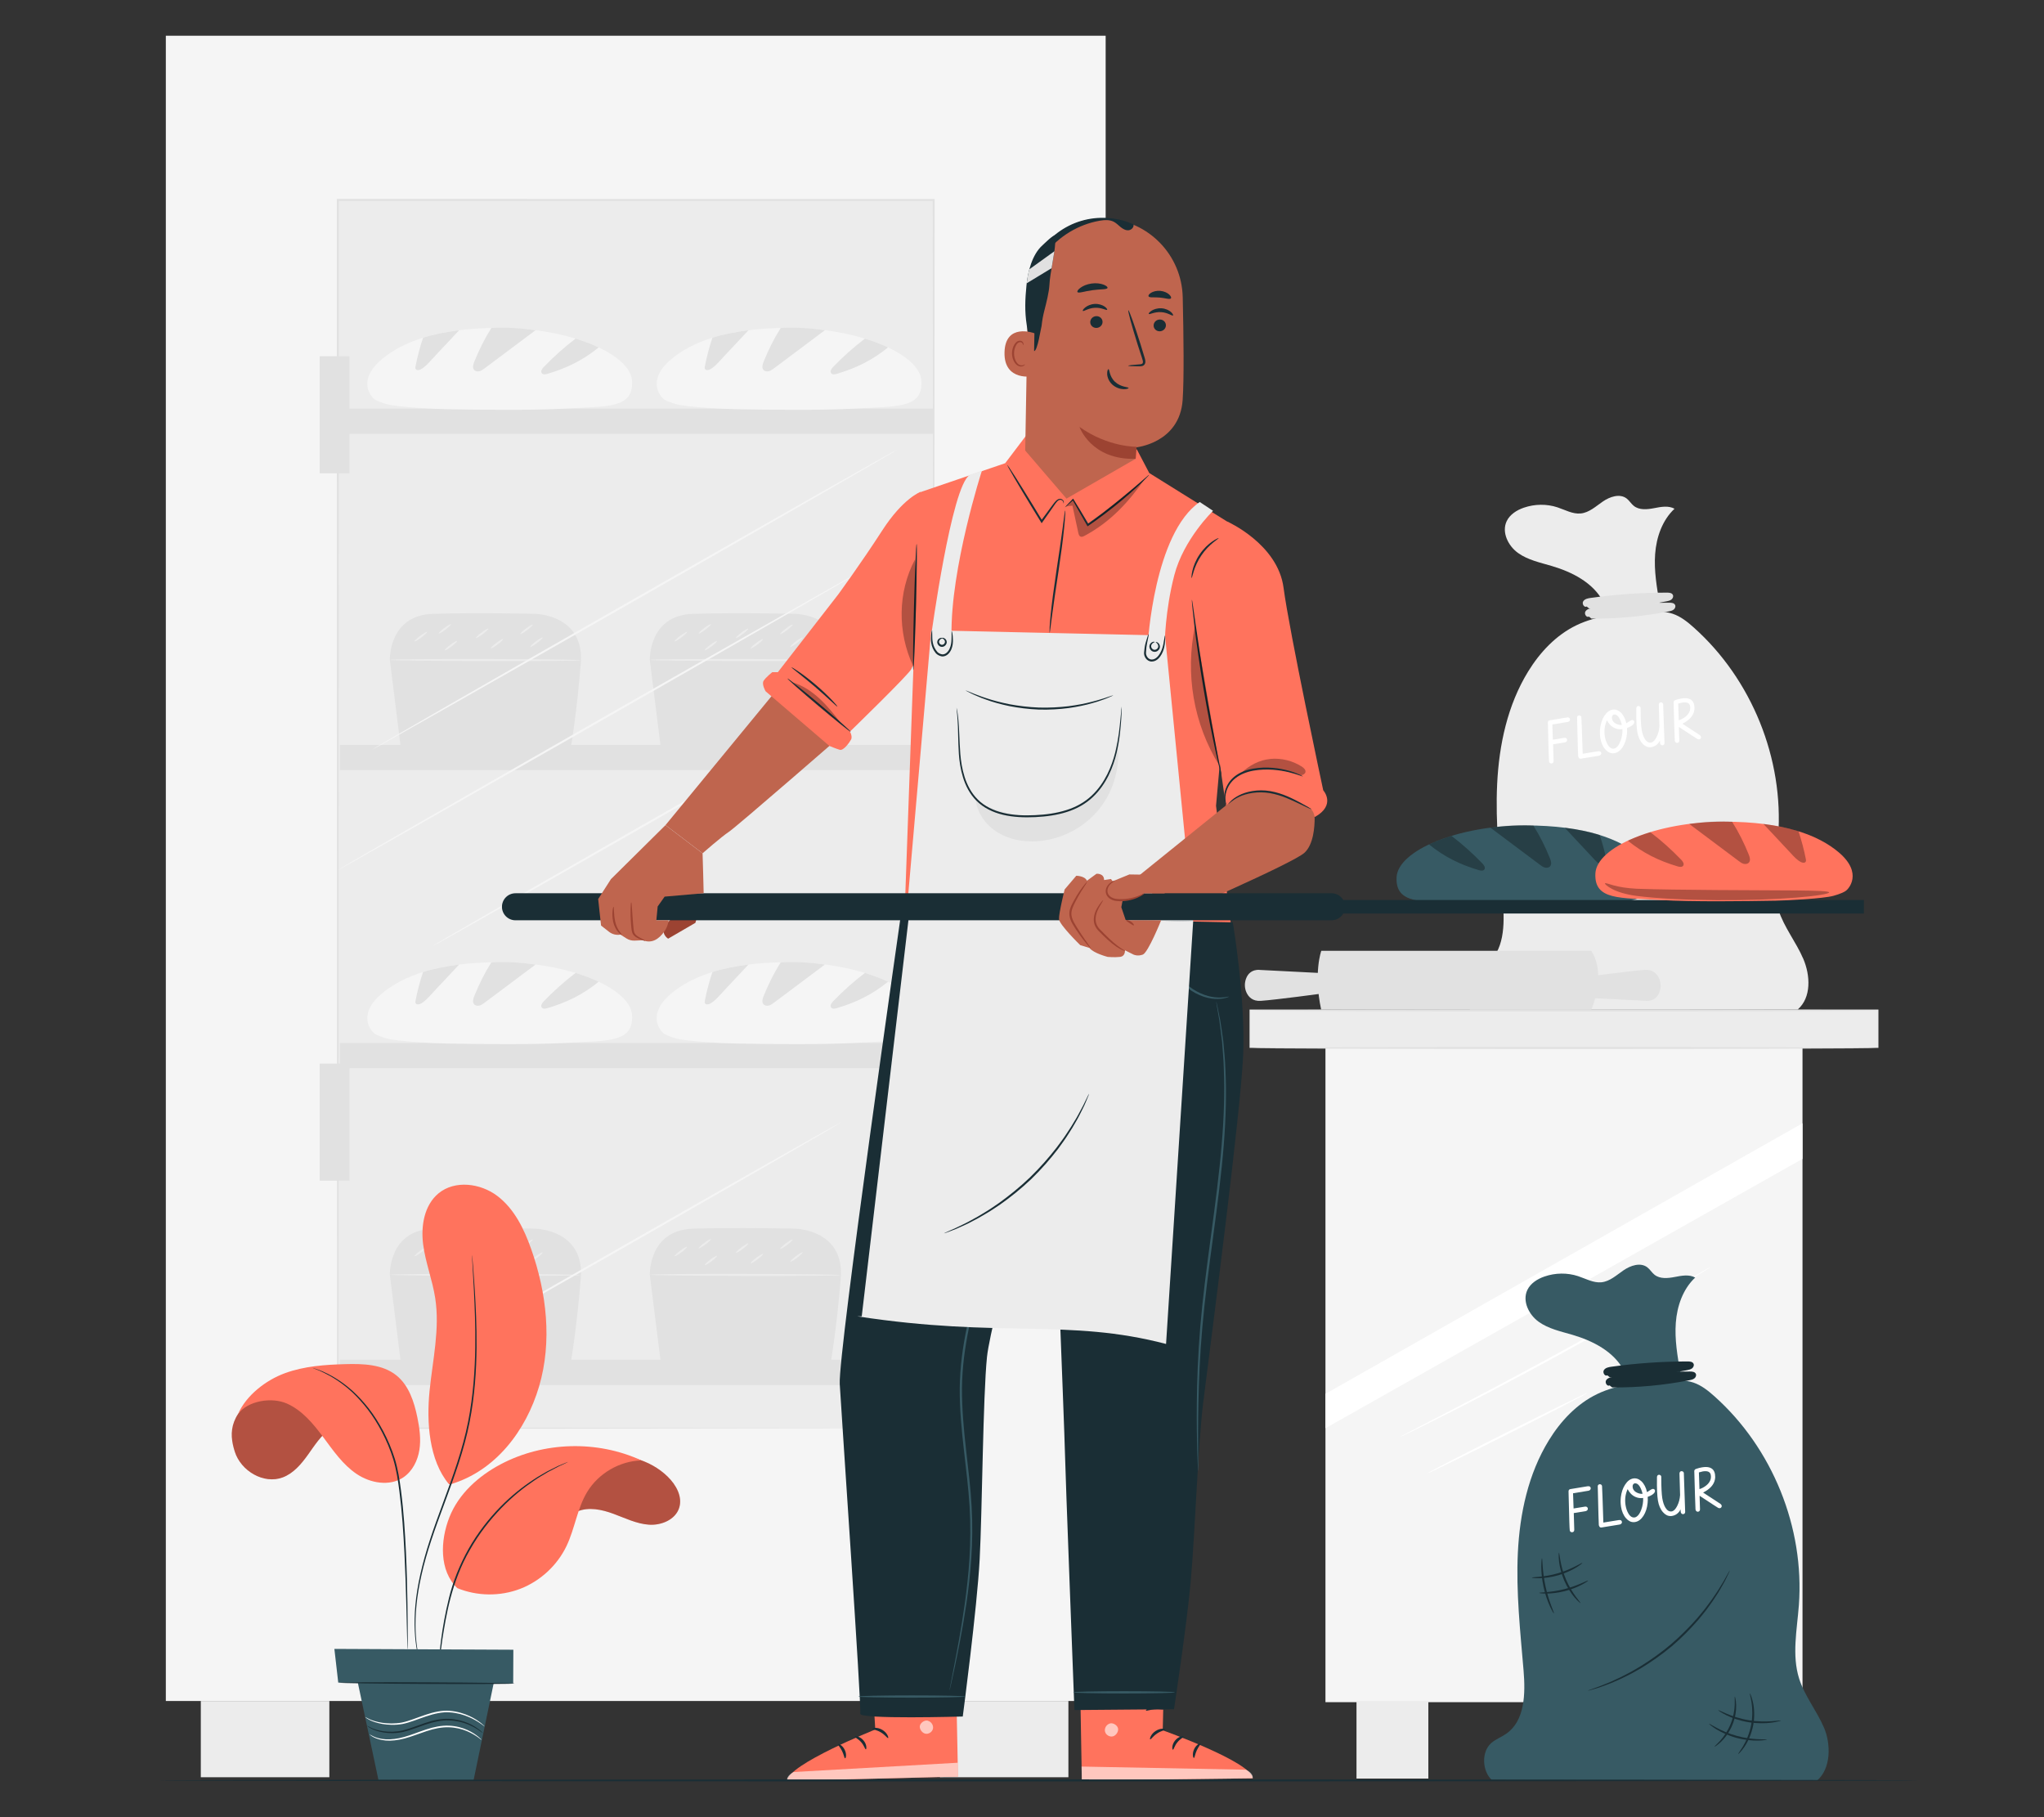 <?xml version="1.0" encoding="UTF-8"?>
<svg id="Layer_2" data-name="Layer 2" xmlns="http://www.w3.org/2000/svg" viewBox="0 0 540 480">
  <rect x="0" y="0" width="540" height="480" fill="#333333" stroke="none"/>
  <defs>
    <style>
      .cls-1 {
        fill: #bf654e;
      }

      .cls-1, .cls-2, .cls-3, .cls-4, .cls-5, .cls-6, .cls-7, .cls-8, .cls-9, .cls-10, .cls-11 {
        stroke-width: 0px;
      }

      .cls-2 {
        fill: #ff735d;
      }

      .cls-12 {
        opacity: .6;
      }

      .cls-3 {
        fill: #375a64;
      }

      .cls-4 {
        fill: #e1e1e1;
      }

      .cls-5 {
        fill: #ececec;
      }

      .cls-7 {
        fill: #9c4332;
      }

      .cls-8 {
        fill: #f5f5f5;
      }

      .cls-9 {
        fill: none;
      }

      .cls-10 {
        fill: #1a2e35;
      }

      .cls-11 {
        fill: #fff;
      }

      .cls-13 {
        opacity: .3;
      }
    </style>
  </defs>
  <g id="Layer_2-2" data-name="Layer 2">
    <g>
      <rect class="cls-9" width="540" height="480"/>
      <g>
        <g>
          <g>
            <g>
              <g>
                <path class="cls-5" d="m423.47,158.79c-2.68-4.91-8.1-7.68-13.46-9.27-3.09-.92-6.35-1.58-8.97-3.46-2.61-1.88-4.37-5.47-3-8.38.85-1.79,2.68-2.94,4.55-3.58,2.85-.98,6.01-1.03,8.87-.09,2.03.67,4.02,1.83,6.15,1.62,2.24-.22,4-1.9,5.86-3.17,1.85-1.27,4.45-2.15,6.25-.8.74.56,1.21,1.42,1.94,1.99,1.45,1.14,3.51.93,5.32.58,1.81-.35,3.8-.74,5.41.15-3.24,3.03-4.79,7.52-5.12,11.94-.33,4.42.44,8.84,1.2,13.21"/>
                <path class="cls-5" d="m476.38,253.22c-1.9-4.44-5.08-8.3-6.54-12.9-1.96-6.21-.56-12.9-.07-19.4,1.52-20.49-6.97-41.49-22.3-55.17-1.67-1.49-3.46-2.92-5.57-3.63-2.32-.78-4.83-.64-7.27-.48-6.18.39-12.54.82-18.12,3.5-5.39,2.59-9.66,7.13-12.79,12.23-5.44,8.85-7.69,19.35-8.19,29.72-.5,10.37.64,20.75,1.51,31.1.5,6.04.4,13.24-4.58,16.69-1.28.89-2.78,1.43-3.95,2.45-2.65,2.3-2.73,6.94-.16,9.33h86.58c3.64-3.16,3.37-9,1.46-13.44Z"/>
                <path class="cls-4" d="m442.54,159.8c-.24-.53-.95-.6-1.53-.6-6.76,0-13.51.46-20.2,1.4-.74.1-1.57.27-1.96.91-.39.64.27,1.72.93,1.36l.66.53c6.85.06,13.7-.58,20.42-1.9.45-.09.92-.19,1.29-.47.37-.28.59-.8.4-1.22Z"/>
                <path class="cls-4" d="m441.95,157.14c-.24-.53-.95-.6-1.53-.6-6.76,0-13.51.46-20.2,1.4-.74.1-1.57.27-1.96.91s.27,1.72.93,1.36l.66.53c6.85.06,13.7-.58,20.42-1.9.45-.09.92-.19,1.29-.47s.59-.8.4-1.22Z"/>
              </g>
              <g>
                <path class="cls-11" d="m409.39,190.27l4.62-.76c.1-.02.19-.02.28,0,.28.04.44.2.49.48.01.08,0,.15-.02.23-.06.22-.23.38-.51.47l-4.14.68.14,4.02,3-.49c.12-.02.22-.01.33.01.25.07.39.23.43.48.01.07,0,.14,0,.21-.05.22-.22.38-.51.48l-3.19.52.13,4.37s0,.02,0,.03c0,.38-.16.6-.49.66-.12.02-.23,0-.33-.03-.21-.08-.33-.24-.37-.48-.06-.38-.15-2.99-.26-7.85-.03-1.33-.05-2.12-.06-2.39,0-.03,0-.05,0-.08.02-.32.18-.51.49-.56Z"/>
                <path class="cls-11" d="m422.48,199.61l-4.85.79c-.11.02-.22,0-.33-.04-.15-.08-.28-.27-.37-.56h0c-.03-.21-.13-3.59-.28-10.16,0-.07,0-.15,0-.22.06-.25.22-.4.46-.44.1-.02.19,0,.28.02.22.07.35.23.39.46.03.44.07,1.37.12,2.78.14,4.33.22,6.61.23,6.86l4.12-.67c.11-.02.22-.02.32,0,.26.06.42.22.46.48.01.06.01.13,0,.19-.05.23-.22.4-.53.5Z"/>
                <path class="cls-11" d="m422.78,194.86c-.13-.79-.14-1.6-.05-2.43.15-1.29.52-2.4,1.12-3.33.61-.96,1.34-1.51,2.17-1.65.78-.12,1.5.13,2.16.75.7.67,1.19,1.62,1.48,2.86.15-.09.37-.23.65-.43.36-.26.64-.4.84-.43.09-.02.18,0,.27.03.2.08.31.22.34.42.02.18-.03.37-.17.57-.3.41-.88.77-1.76,1.08.04.54.04,1.07-.02,1.61-.13,1.33-.5,2.46-1.1,3.4-.62.95-1.35,1.5-2.22,1.64-.11.02-.21.03-.32.03-.76.02-1.44-.32-2.06-1.02-.68-.77-1.13-1.81-1.34-3.1Zm1.19-.41c.14.87.39,1.62.75,2.23.48.82,1.05,1.17,1.7,1.06.16-.03.33-.09.49-.21.48-.33.89-.94,1.22-1.83.37-1,.54-2.03.5-3.1-.72.11-1.4.01-2.05-.28-.87-.39-1.55-1.08-2.05-2.05-.6,1.31-.78,2.7-.56,4.17Zm2.48-5.72c-.13.02-.23.07-.33.14-.24.2-.32.52-.25.97.01.08.03.16.06.25.17.52.58.91,1.22,1.18.49.2.93.27,1.33.22-.1-.42-.22-.8-.37-1.15-.46-1.13-1.01-1.66-1.67-1.6Z"/>
                <path class="cls-11" d="m439.75,196.2c0,.39-.16.61-.49.67-.11.02-.21,0-.31-.04-.21-.09-.34-.28-.39-.57,0-.06-.02-.27-.04-.64-.14.33-.35.63-.61.89-.46.46-1.01.74-1.64.84-.11.02-.22.03-.33.03-.76.02-1.45-.32-2.06-1.02-.68-.77-1.13-1.81-1.34-3.1-.2-1.25-.29-3.2-.25-5.85,0-.14,0-.23,0-.27,0-.07.01-.14.02-.21.07-.26.21-.41.45-.45.09-.02.18,0,.28.03.21.07.34.22.39.45,0,.11,0,.25,0,.41,0,2.51.1,4.26.26,5.27.18,1.08.46,1.93.86,2.56.46.73,1.01,1.05,1.63.95.06,0,.12-.02.18-.04.46-.17.88-.63,1.27-1.4.44-.86.7-1.82.77-2.88l-.16-5.65c0-.09,0-.19.04-.27.07-.23.22-.36.45-.39.09-.01.18,0,.27.03.21.07.34.22.39.45.01.45.03.96.05,1.55.2,5.71.3,8.6.3,8.67Z"/>
                <path class="cls-11" d="m443.66,195.54c0,.4-.17.63-.5.69-.11.02-.21,0-.31-.04-.21-.09-.34-.28-.39-.57-.08-1.85-.19-5.23-.32-10.15,0-.1.03-.2.11-.29.14-.18.33-.28.56-.32.41-.15.88-.27,1.39-.35.37-.06.71-.09,1.02-.09,1.39.02,2.19.66,2.39,1.91.08.49.07.96-.02,1.4-.27,1.38-1.31,2.53-3.12,3.44l4.58,2.99c.19.14.3.3.33.48.02.1,0,.2-.03.3-.09.2-.23.32-.42.35-.15.03-.32,0-.49-.08-.12-.06-1.76-1.12-4.9-3.19.07,1.95.11,3.13.11,3.53Zm-.3-9.69l.15,4.41c.67-.21,1.27-.54,1.82-.99.95-.79,1.35-1.7,1.17-2.74-.14-.83-.84-1.15-2.1-.95-.1.02-.45.11-1.05.27Z"/>
              </g>
            </g>
            <rect class="cls-5" x="450.46" y="449.31" width="18.98" height="20.49"/>
            <rect class="cls-8" x="350.17" y="271.73" width="126.03" height="177.89"/>
            <polygon class="cls-11" points="476.2 296.7 350.17 368.17 350.17 377.26 476.2 306.11 476.2 296.7"/>
            <path class="cls-11" d="m451.77,334.76s-.06.06-.19.15c-.16.1-.36.23-.59.38-.57.35-1.34.83-2.31,1.43-2.01,1.24-4.94,3-8.58,5.14-7.27,4.3-17.39,10.11-28.7,16.3-11.31,6.19-21.67,11.57-29.21,15.38-3.77,1.9-6.83,3.42-8.96,4.45-1.03.49-1.85.89-2.45,1.17-.26.12-.47.21-.64.29-.15.06-.22.09-.23.08,0,0,.06-.05.2-.13.17-.09.37-.2.62-.34.59-.31,1.39-.73,2.41-1.26,2.14-1.11,5.16-2.67,8.88-4.6,7.5-3.89,17.82-9.33,29.13-15.51,11.3-6.18,21.45-11.94,28.77-16.16,3.63-2.09,6.58-3.79,8.66-5,1-.57,1.78-1.02,2.36-1.35.25-.14.45-.25.62-.34.14-.07.22-.11.22-.1Z"/>
            <path class="cls-11" d="m419.46,367.9c.07.13-9.34,4.99-21,10.85-11.67,5.86-21.18,10.51-21.25,10.37-.07-.13,9.34-4.99,21.01-10.85,11.67-5.86,21.18-10.51,21.25-10.37Z"/>
            <g>
              <path class="cls-4" d="m349.02,266.67h71.38s4.14-9.1,0-15.52h-71.33s-2.11,5.79-.04,15.52Z"/>
              <path class="cls-4" d="m329.18,258.53c-.43,1.18-.4,2.51.13,3.65.52,1.12,1.58,2.34,3.77,2.19,3.98-.27,16.6-1.98,16.6-1.98v-5.33l-16.68-.85s-2.8-.51-3.82,2.32Z"/>
              <path class="cls-4" d="m438.42,262.03c.43-1.18.4-2.51-.13-3.65-.52-1.12-1.58-2.34-3.77-2.19-3.98.27-16.6,1.98-16.6,1.98v5.33l16.68.85s2.8.51,3.82-2.32Z"/>
            </g>
            <g>
              <rect class="cls-5" x="330.12" y="266.67" width="166.14" height="10.12"/>
              <path class="cls-4" d="m496.26,266.9c0,.15-37.12.27-82.89.27s-82.9-.12-82.9-.27,37.11-.27,82.9-.27,82.89.12,82.89.27Z"/>
              <path class="cls-4" d="m495.65,276.82c0,.15-36.88.27-82.37.27s-82.38-.12-82.38-.27,36.87-.27,82.38-.27,82.37.12,82.37.27Z"/>
            </g>
          </g>
          <rect class="cls-5" x="358.37" y="449.31" width="18.98" height="20.49"/>
        </g>
        <g>
          <rect class="cls-8" x="43.81" y="9.44" width="248.29" height="439.87"/>
          <rect class="cls-5" x="89.25" y="52.83" width="157.42" height="324.43"/>
          <g>
            <path class="cls-4" d="m105.85,197.2l-2.86-22.9s-.36-11.81,11.45-12.16c11.81-.36,27.01,0,27.01,0,0,0,13.01.22,11.99,13.06-1.06,13.24-2.62,22.19-2.62,22.19l-44.96-.19Z"/>
            <path class="cls-5" d="m153.46,174.4c0,.15-11.3.25-25.24.22-13.94-.03-25.24-.17-25.24-.32,0-.15,11.3-.25,25.24-.22,13.94.03,25.24.17,25.24.32Z"/>
            <path class="cls-5" d="m112.79,166.94c.09.12-.56.76-1.46,1.44-.9.68-1.7,1.13-1.79,1.02-.09-.12.56-.76,1.46-1.44.9-.68,1.7-1.13,1.78-1.02Z"/>
            <path class="cls-5" d="m120.76,169.3c.09.12-.56.76-1.46,1.44-.9.68-1.7,1.13-1.79,1.02-.09-.12.56-.76,1.46-1.44.9-.68,1.7-1.13,1.78-1.02Z"/>
            <path class="cls-5" d="m129,166.05c.09.12-.56.76-1.46,1.44-.9.68-1.7,1.13-1.79,1.02-.09-.12.56-.76,1.46-1.44.9-.68,1.7-1.13,1.78-1.02Z"/>
            <path class="cls-5" d="m143.36,168.4c.09.12-.56.76-1.46,1.44-.9.68-1.7,1.13-1.79,1.02s.56-.76,1.46-1.44c.9-.68,1.7-1.13,1.78-1.02Z"/>
            <path class="cls-5" d="m140.71,165.01c.09.12-.56.76-1.46,1.44-.9.68-1.7,1.13-1.79,1.02-.09-.12.56-.76,1.46-1.44.9-.68,1.7-1.13,1.78-1.02Z"/>
            <path class="cls-5" d="m119.14,164.88c.09.12-.56.76-1.46,1.44-.9.68-1.7,1.13-1.79,1.02-.09-.12.56-.76,1.46-1.44.9-.68,1.7-1.13,1.78-1.02Z"/>
            <path class="cls-5" d="m132.91,168.8c.09.12-.56.76-1.46,1.44-.9.68-1.7,1.13-1.79,1.02-.09-.12.56-.76,1.46-1.44.9-.68,1.7-1.13,1.78-1.02Z"/>
          </g>
          <g>
            <path class="cls-4" d="m174.53,197.2l-2.86-22.9s-.36-11.81,11.45-12.16,27.01,0,27.01,0c0,0,13.01.22,11.99,13.06-1.06,13.24-2.62,22.19-2.62,22.19l-44.96-.19Z"/>
            <path class="cls-5" d="m222.14,174.4c0,.15-11.3.25-25.24.22-13.94-.03-25.24-.17-25.24-.32,0-.15,11.3-.25,25.24-.22,13.94.03,25.24.17,25.24.32Z"/>
            <path class="cls-5" d="m181.48,166.94c.09.12-.56.76-1.46,1.44-.9.68-1.7,1.13-1.79,1.02-.09-.12.56-.76,1.46-1.44.9-.68,1.7-1.13,1.78-1.02Z"/>
            <path class="cls-5" d="m189.44,169.3c.09.12-.56.76-1.46,1.44-.9.68-1.7,1.13-1.79,1.02-.09-.12.56-.76,1.46-1.44.9-.68,1.7-1.13,1.78-1.02Z"/>
            <path class="cls-5" d="m197.68,166.05c.09.12-.56.76-1.46,1.44-.9.68-1.7,1.13-1.79,1.02-.09-.12.56-.76,1.46-1.44.9-.68,1.7-1.13,1.78-1.02Z"/>
            <path class="cls-5" d="m212.04,168.4c.09.12-.56.76-1.46,1.44-.9.68-1.7,1.13-1.79,1.02s.56-.76,1.46-1.44c.9-.68,1.7-1.13,1.78-1.02Z"/>
            <path class="cls-5" d="m209.39,165.01c.09.12-.56.76-1.46,1.44-.9.68-1.7,1.13-1.79,1.02-.09-.12.56-.76,1.46-1.44.9-.68,1.7-1.13,1.78-1.02Z"/>
            <path class="cls-5" d="m187.82,164.88c.09.12-.56.76-1.46,1.44-.9.68-1.7,1.13-1.79,1.02-.09-.12.56-.76,1.46-1.44.9-.68,1.7-1.13,1.78-1.02Z"/>
            <path class="cls-5" d="m201.59,168.8c.09.12-.56.76-1.46,1.44-.9.68-1.7,1.13-1.79,1.02-.09-.12.56-.76,1.46-1.44.9-.68,1.7-1.13,1.78-1.02Z"/>
          </g>
          <rect class="cls-5" x="53.05" y="449.31" width="33.96" height="20.14"/>
          <rect class="cls-5" x="248.3" y="449.31" width="33.96" height="20.14"/>
          <rect class="cls-4" x="261.24" y="160.28" width="8.07" height="117.62" rx="3.54" ry="3.54"/>
          <rect class="cls-4" x="84.47" y="94.09" width="7.86" height="30.93"/>
          <rect class="cls-4" x="84.47" y="280.94" width="7.86" height="30.93"/>
          <g>
            <rect class="cls-4" x="89.8" y="275.5" width="156.87" height="6.66"/>
            <g>
              <path class="cls-8" d="m98.49,272.58s-4.5-4.32,2.35-10.11c5.46-4.61,14.79-8.3,31.18-8.31,18.19-.01,34.64,6.78,34.97,14.1.34,7.32-6.71,6.56-17.63,7.21-8.76.52-23.2.32-31.4.17-2.9-.05-12.94-.54-15.74-1.32-1.69-.47-3.25-1.07-3.74-1.73Z"/>
              <path class="cls-4" d="m111.77,256.75c-.79,2.35-1.53,5.13-1.99,7.57-.04.22-.08.47.02.67.23.46.93.35,1.38.11,1.01-.55,1.81-1.42,2.59-2.27,2.51-2.75,5.03-5.32,7.54-8.06-3.5.48-6.77,1.08-9.54,1.99Z"/>
              <path class="cls-4" d="m129.82,254.18c-1.85,2.95-3.22,5.72-4.53,8.95-.28.7-.53,1.57-.03,2.14.34.39.94.47,1.44.34.5-.14.93-.46,1.35-.77,4.59-3.44,8.85-6.63,13.44-10.06-3.92-.56-7.81-.79-11.68-.59Z"/>
              <path class="cls-4" d="m152.07,256.99c-3.06,2.33-5.76,4.75-8.43,7.52-.43.44-.87,1.11-.51,1.61.32.43.97.33,1.49.18,5.13-1.52,9.4-3.61,13.55-6.99-1.89-.89-3.93-1.65-6.1-2.32Z"/>
            </g>
            <g>
              <path class="cls-8" d="m174.94,272.58s-4.5-4.32,2.35-10.11c5.46-4.61,14.79-8.3,31.18-8.31,18.19-.01,34.64,6.78,34.97,14.1.34,7.32-6.71,6.56-17.63,7.21-8.76.52-23.2.32-31.4.17-2.9-.05-12.94-.54-15.74-1.32-1.69-.47-3.25-1.07-3.74-1.73Z"/>
              <path class="cls-4" d="m188.21,256.75c-.79,2.35-1.53,5.13-1.99,7.57-.04.22-.08.47.02.67.23.46.93.35,1.38.11,1.01-.55,1.81-1.42,2.59-2.27,2.51-2.75,5.03-5.32,7.54-8.06-3.5.48-6.77,1.08-9.54,1.99Z"/>
              <path class="cls-4" d="m206.26,254.18c-1.85,2.95-3.22,5.72-4.53,8.95-.28.7-.53,1.57-.03,2.14.34.39.94.47,1.44.34.5-.14.93-.46,1.35-.77,4.59-3.44,8.85-6.63,13.44-10.06-3.92-.56-7.81-.79-11.68-.59Z"/>
              <path class="cls-4" d="m228.51,256.99c-3.06,2.33-5.76,4.75-8.43,7.52-.43.44-.87,1.11-.51,1.61.32.43.97.33,1.49.18,5.13-1.52,9.4-3.61,13.55-6.99-1.89-.89-3.93-1.65-6.1-2.32Z"/>
            </g>
          </g>
          <g>
            <rect class="cls-4" x="89.8" y="107.94" width="156.87" height="6.66"/>
            <g>
              <path class="cls-8" d="m98.49,105.03s-4.5-4.32,2.35-10.11c5.46-4.61,14.79-8.3,31.18-8.31,18.19-.01,34.64,6.78,34.97,14.1.34,7.32-6.71,6.56-17.63,7.21-8.76.52-23.2.32-31.4.17-2.9-.05-12.94-.54-15.74-1.32-1.69-.47-3.25-1.07-3.74-1.73Z"/>
              <path class="cls-4" d="m111.77,89.2c-.79,2.35-1.53,5.13-1.99,7.57-.04.22-.08.47.02.67.23.46.93.35,1.38.11,1.01-.55,1.81-1.42,2.59-2.27,2.51-2.75,5.03-5.32,7.54-8.06-3.5.48-6.77,1.08-9.54,1.99Z"/>
              <path class="cls-4" d="m129.82,86.62c-1.85,2.95-3.22,5.72-4.53,8.95-.28.7-.53,1.57-.03,2.14.34.39.94.47,1.44.34.5-.14.93-.46,1.35-.77,4.59-3.44,8.85-6.63,13.44-10.06-3.92-.56-7.81-.79-11.68-.59Z"/>
              <path class="cls-4" d="m152.07,89.44c-3.06,2.33-5.76,4.75-8.43,7.52-.43.44-.87,1.11-.51,1.61.32.43.97.33,1.49.18,5.13-1.52,9.4-3.61,13.55-6.99-1.89-.89-3.93-1.65-6.1-2.32Z"/>
            </g>
            <g>
              <path class="cls-8" d="m174.94,105.03s-4.5-4.32,2.35-10.11c5.46-4.61,14.79-8.3,31.18-8.31,18.19-.01,34.64,6.78,34.97,14.1.34,7.32-6.71,6.56-17.63,7.21-8.76.52-23.2.32-31.4.17-2.9-.05-12.94-.54-15.74-1.32-1.69-.47-3.25-1.07-3.74-1.73Z"/>
              <path class="cls-4" d="m188.21,89.2c-.79,2.35-1.53,5.13-1.99,7.57-.04.22-.08.47.02.67.23.46.93.35,1.38.11,1.01-.55,1.81-1.42,2.59-2.27,2.51-2.75,5.03-5.32,7.54-8.06-3.5.48-6.77,1.08-9.54,1.99Z"/>
              <path class="cls-4" d="m206.26,86.62c-1.85,2.95-3.22,5.72-4.53,8.95-.28.7-.53,1.57-.03,2.14.34.39.94.47,1.44.34s.93-.46,1.35-.77c4.59-3.44,8.85-6.63,13.44-10.06-3.92-.56-7.81-.79-11.68-.59Z"/>
              <path class="cls-4" d="m228.51,89.44c-3.06,2.33-5.76,4.75-8.43,7.52-.43.44-.87,1.11-.51,1.61.32.43.97.33,1.49.18,5.13-1.52,9.4-3.61,13.55-6.99-1.89-.89-3.93-1.65-6.1-2.32Z"/>
            </g>
          </g>
          <rect class="cls-4" x="89.8" y="196.77" width="156.87" height="6.66"/>
          <g>
            <path class="cls-4" d="m105.85,359.61l-2.86-22.9s-.36-11.81,11.45-12.16c11.81-.36,27.01,0,27.01,0,0,0,13.01.22,11.99,13.06-1.06,13.24-2.62,22.19-2.62,22.19l-44.96-.19Z"/>
            <path class="cls-5" d="m153.46,336.81c0,.15-11.3.25-25.24.22-13.94-.03-25.24-.17-25.24-.32,0-.15,11.3-.25,25.24-.22,13.94.03,25.24.17,25.24.32Z"/>
            <path class="cls-5" d="m112.79,329.35c.09.12-.56.76-1.46,1.44-.9.68-1.7,1.13-1.79,1.02-.09-.12.56-.76,1.46-1.44.9-.68,1.7-1.13,1.78-1.02Z"/>
            <path class="cls-5" d="m120.76,331.71c.09.12-.56.76-1.46,1.44-.9.68-1.7,1.13-1.79,1.02-.09-.12.56-.76,1.46-1.44.9-.68,1.7-1.13,1.78-1.02Z"/>
            <path class="cls-5" d="m129,328.46c.09.12-.56.76-1.46,1.44-.9.68-1.7,1.13-1.79,1.02-.09-.12.56-.76,1.46-1.44.9-.68,1.7-1.13,1.78-1.02Z"/>
            <path class="cls-5" d="m143.36,330.81c.09.12-.56.76-1.46,1.44-.9.68-1.7,1.13-1.79,1.02-.09-.12.56-.76,1.46-1.44.9-.68,1.7-1.13,1.78-1.02Z"/>
            <path class="cls-5" d="m140.71,327.42c.09.12-.56.76-1.46,1.44-.9.68-1.7,1.13-1.79,1.02-.09-.12.56-.76,1.46-1.44.9-.68,1.7-1.13,1.78-1.02Z"/>
            <path class="cls-5" d="m119.14,327.29c.09.12-.56.76-1.46,1.44-.9.68-1.7,1.13-1.79,1.02s.56-.76,1.46-1.44c.9-.68,1.7-1.13,1.78-1.02Z"/>
            <path class="cls-5" d="m132.91,331.21c.09.12-.56.76-1.46,1.44-.9.68-1.7,1.13-1.79,1.02-.09-.12.56-.76,1.46-1.44.9-.68,1.7-1.13,1.78-1.02Z"/>
          </g>
          <g>
            <path class="cls-4" d="m174.53,359.61l-2.86-22.9s-.36-11.81,11.45-12.16,27.01,0,27.01,0c0,0,13.01.22,11.99,13.06-1.06,13.24-2.62,22.19-2.62,22.19l-44.96-.19Z"/>
            <path class="cls-5" d="m222.14,336.81c0,.15-11.3.25-25.24.22-13.94-.03-25.24-.17-25.24-.32s11.3-.25,25.24-.22c13.94.03,25.24.17,25.24.32Z"/>
            <path class="cls-5" d="m181.48,329.35c.09.12-.56.76-1.46,1.44-.9.68-1.7,1.13-1.79,1.02-.09-.12.56-.76,1.46-1.44.9-.68,1.7-1.13,1.78-1.02Z"/>
            <path class="cls-5" d="m189.44,331.71c.09.12-.56.76-1.46,1.44-.9.68-1.7,1.13-1.79,1.02-.09-.12.56-.76,1.46-1.44.9-.68,1.7-1.13,1.78-1.02Z"/>
            <path class="cls-5" d="m197.68,328.46c.09.12-.56.76-1.46,1.44-.9.68-1.7,1.13-1.79,1.02-.09-.12.56-.76,1.46-1.44.9-.68,1.7-1.13,1.78-1.02Z"/>
            <path class="cls-5" d="m212.04,330.81c.09.12-.56.76-1.46,1.44-.9.68-1.7,1.13-1.79,1.02-.09-.12.56-.76,1.46-1.44.9-.68,1.7-1.13,1.78-1.02Z"/>
            <path class="cls-5" d="m209.39,327.42c.09.12-.56.76-1.46,1.44-.9.68-1.7,1.13-1.79,1.02-.09-.12.56-.76,1.46-1.44.9-.68,1.7-1.13,1.78-1.02Z"/>
            <path class="cls-5" d="m187.82,327.29c.09.12-.56.76-1.46,1.44-.9.68-1.7,1.13-1.79,1.02-.09-.12.56-.76,1.46-1.44.9-.68,1.7-1.13,1.78-1.02Z"/>
            <path class="cls-5" d="m201.59,331.21c.09.12-.56.76-1.46,1.44-.9.68-1.7,1.13-1.79,1.02-.09-.12.56-.76,1.46-1.44.9-.68,1.7-1.13,1.78-1.02Z"/>
          </g>
          <rect class="cls-4" x="89.8" y="359.18" width="156.87" height="6.66"/>
          <path class="cls-4" d="m246.67,377.26c0-2.34-.11-135.27-.25-324.43l.25.25c-48.71,0-101.96,0-157.4.01h-.02l.27-.27c-.03,125.47-.05,239.72-.07,324.43l-.2-.2c97.09.12,155.86.2,157.42.2-1.56,0-60.33.08-157.42.2h-.2s0-.2,0-.2c-.02-84.7-.04-198.96-.07-324.43v-.27s.27,0,.27,0h.02c55.44,0,108.69.01,157.4.01h.25v.25c-.15,189.16-.25,322.09-.25,324.43Z"/>
          <path class="cls-8" d="m237.11,118.74c.07.13-30.94,17.98-69.26,39.86-38.33,21.89-69.45,39.53-69.53,39.4-.07-.13,30.93-17.97,69.26-39.87,38.32-21.88,69.45-39.52,69.52-39.4Z"/>
          <path class="cls-8" d="m227.98,150.6c.07.13-30.94,17.98-69.26,39.86-38.33,21.89-69.45,39.53-69.53,39.4s30.93-17.97,69.26-39.87c38.32-21.88,69.45-39.52,69.52-39.4Z"/>
          <path class="cls-8" d="m222.18,188.28c.07.13-24.02,14.03-53.81,31.04-29.8,17.02-54.01,30.71-54.09,30.58-.07-.13,24.02-14.03,53.82-31.05,29.79-17.01,54.01-30.71,54.08-30.58Z"/>
          <path class="cls-8" d="m222.18,296.48c.07.13-24.02,14.03-53.81,31.04-29.8,17.02-54.01,30.71-54.09,30.58-.07-.13,24.02-14.03,53.82-31.05,29.79-17.01,54.01-30.71,54.08-30.58Z"/>
        </g>
        <g>
          <path class="cls-1" d="m207.14,179.87l-31.32,38.08,9.79,7.44s4.92-4.32,7.02-5.72,30.87-26.44,30.87-26.44l-16.36-13.36Z"/>
          <g>
            <path class="cls-2" d="m303.64,124.96l23.16,14.43c1.09.75-5.54,73.46-5.54,73.46l4.34,34.59h-86.83l4.2-117.38,22.59-7.71,5.45-7.2,29.34,3.57,3.28,6.24Z"/>
            <polyline class="cls-5" points="315.61 247.31 307.79 167.88 246.02 166.5 238.98 247.31 313.24 246.6"/>
            <path class="cls-2" d="m324.23,137.77s13.36,5.91,14.87,17.49c1.52,11.57,10.48,53.49,10.48,53.49,0,0,3.52,3.86-2.24,7.07,0,0-10.06-8.6-16.77-5.83l-6.71,2.78-5.28-36.53,5.65-38.46Z"/>
            <path class="cls-2" d="m243.18,129.93s-4.6,1.65-10.13,10.23c-5.53,8.57-11.61,16.87-11.61,16.87l-16.4,21.12,19.05,15.55s16.43-15.93,16.71-17.04c.28-1.11,2.89-3.03,2.89-3.03l-.49-43.69Z"/>
            <path class="cls-1" d="m337.47,209.59c-8.08-2.26-13.61,3.18-13.61,3.18l-22.75,18.35,7.51,11.2s32.97-14.25,36.02-17.08c2.4-2.22,2.67-6.88,2.68-9.15,0,0-.02,1.01,0,.13.01-.6-.24-1.92-1.07-2.55-3.15-1.72-6.13-3.16-8.79-4.08Z"/>
            <path class="cls-5" d="m320.47,134.93s-7.76,7.46-10.24,17.03c-2.44,9.41-2.52,18.06-2.52,18.06h-4.47s1.64-29.13,13.72-37.42l3.51,2.33Z"/>
            <path class="cls-5" d="m259.39,124.39s-8.29,25.67-8.01,43.44h-5.36s5.36-39.52,10.16-42.35c.69-.41,3.21-1.09,3.21-1.09Z"/>
            <path class="cls-10" d="m324.52,212.36s.17-.3.61-.73c.43-.44,1.13-.99,2.11-1.5,1.93-1.04,5.04-1.72,8.35-1.16,3.32.58,6.01,2.04,7.91,3.03.95.51,1.71.95,2.23,1.25.52.31.8.49.78.52-.03.07-1.25-.49-3.19-1.43-1.94-.91-4.62-2.29-7.82-2.84-3.21-.54-6.2.06-8.1.97-1.93.91-2.81,1.97-2.88,1.89Z"/>
            <path class="cls-10" d="m314.88,158.38s.06.16.11.47c.06.37.13.82.21,1.36.18,1.27.42,2.96.72,5.01.6,4.23,1.47,10.06,2.55,16.49,1.08,6.43,2.18,12.23,2.99,16.42.39,2.03.72,3.71.96,4.97.1.54.18.98.24,1.35.05.31.07.48.05.48-.02,0-.07-.15-.15-.46-.09-.37-.21-.81-.34-1.33-.29-1.16-.68-2.85-1.13-4.93-.91-4.18-2.07-9.97-3.15-16.41-1.08-6.43-1.89-12.29-2.4-16.53-.25-2.12-.44-3.84-.55-5.03-.05-.54-.08-1-.11-1.37-.02-.31-.02-.48,0-.48Z"/>
            <path class="cls-10" d="m321.97,142.12c.1.14-2.58,1.58-4.59,4.6-2.06,2.99-2.4,6.01-2.57,5.97-.06,0-.07-.76.21-1.95.27-1.18.87-2.78,1.92-4.32,1.05-1.54,2.31-2.69,3.31-3.38,1-.69,1.7-.97,1.73-.91Z"/>
            <path class="cls-10" d="m281.35,134s.16-.23.5-.6c.42-.43.92-.95,1.51-1.56l.14-.14.11.17c1,1.61,2.4,3.93,4.01,6.65l-.36-.08c1.29-.91,2.69-1.93,4.13-3.01,3.49-2.63,6.52-5.16,8.69-7.03,1.01-.88,1.87-1.63,2.56-2.22.6-.53.95-.81.97-.78.03.03-.27.36-.83.93-.56.57-1.39,1.38-2.45,2.36-2.11,1.95-5.11,4.54-8.62,7.17-1.44,1.09-2.85,2.1-4.16,3l-.23.16-.14-.24c-1.58-2.74-2.92-5.09-3.84-6.75l.24.03c-.63.57-1.17,1.05-1.61,1.46-.38.33-.6.5-.62.48Z"/>
            <path class="cls-10" d="m266.04,122.74s.26.28.64.85c.38.57.92,1.39,1.58,2.42,1.31,2.06,3.09,4.92,5.03,8.1.74,1.23,1.46,2.41,2.12,3.51l-.43-.02c.8-1.08,1.55-2.1,2.23-3.04.7-.9,1.22-1.74,1.86-2.36.33-.29.73-.48,1.12-.43.37.06.61.29.75.5.14.21.13.43.09.55-.04.12-.1.16-.11.16-.04,0,.15-.27-.12-.61-.12-.16-.35-.32-.63-.35-.27-.02-.6.14-.87.42-.53.57-1.06,1.47-1.72,2.38-.67.95-1.4,1.98-2.17,3.08l-.22.31-.2-.33c-.67-1.09-1.39-2.27-2.14-3.49-1.94-3.18-3.66-6.07-4.89-8.18-.61-1.05-1.1-1.91-1.43-2.51-.33-.6-.49-.94-.46-.96Z"/>
            <path class="cls-10" d="m277.29,167.2s-.03-.46,0-1.29c.04-.83.13-2.02.28-3.49.29-2.95.83-7,1.5-11.46.67-4.46,1.28-8.5,1.66-11.43.18-1.38.33-2.54.45-3.47.1-.82.18-1.27.22-1.27s.03.46,0,1.29c-.04.83-.13,2.02-.28,3.49-.29,2.95-.83,7-1.5,11.46-.67,4.46-1.28,8.5-1.66,11.42-.18,1.38-.33,2.54-.45,3.47-.1.82-.18,1.27-.22,1.27Z"/>
            <path class="cls-10" d="m242.16,143.65c.15,0,.07,7.48-.17,16.7-.24,9.22-.55,16.69-.7,16.69s-.07-7.48.17-16.7c.24-9.22.55-16.69.7-16.69Z"/>
            <path class="cls-2" d="m224.55,193.23s.11.2.22.49c.17.45.33,1.12.08,1.6-.41.8-2,3.01-2.97,2.74-.97-.27-2.76-1.02-2.76-1.02l-16.87-14.45s-1.06-1.84-.53-2.73c.53-.89,2.3-2.31,2.3-2.31h3.63l16.91,15.68Z"/>
            <path class="cls-10" d="m208.04,179.22c.1-.11,3.91,2.95,8.53,6.83,4.61,3.89,8.28,7.13,8.18,7.25-.1.11-3.91-2.95-8.53-6.84-4.61-3.89-8.28-7.13-8.18-7.24Z"/>
            <path class="cls-10" d="m209.08,176.26c.04-.06.82.39,2.01,1.22,1.2.82,2.8,2.03,4.49,3.47,1.69,1.44,3.13,2.84,4.13,3.89,1,1.05,1.57,1.75,1.52,1.8-.06.05-.72-.55-1.78-1.53-1.06-.98-2.54-2.32-4.21-3.76-1.68-1.43-3.23-2.68-4.36-3.58-1.13-.9-1.83-1.46-1.79-1.52Z"/>
            <g class="cls-13">
              <path class="cls-6" d="m335.63,200.46c2.89-.26,5.86.47,8.3,2.04.52.34,1.08.86.95,1.47-.11.5-.86.85-1.38.82l-.62-.24c-4.85-1.7-10.01-1.84-14.94-.39,2.11-1.99,4.8-3.43,7.69-3.69Z"/>
            </g>
            <path class="cls-10" d="m324,212.68s-.24-.31-.42-.99c-.17-.67-.25-1.72.1-2.93.35-1.19,1.11-2.56,2.42-3.61,1.29-1.06,3.02-1.77,4.88-2.11,3.74-.65,7.18-.11,9.54.55,1.18.33,2.11.7,2.73.98.63.28.95.48.94.51-.04.09-1.41-.55-3.77-1.12-2.34-.55-5.73-1.02-9.34-.39-1.79.33-3.44,1-4.67,1.97-1.24.96-1.99,2.22-2.36,3.34-.38,1.13-.36,2.12-.26,2.77.11.66.26,1.01.22,1.03Z"/>
            <g class="cls-13">
              <path class="cls-6" d="m315.73,165.29l6.39,36.9c-6.81-10.98-9.08-24.27-6.39-36.9Z"/>
            </g>
            <g class="cls-13">
              <path class="cls-6" d="m283.44,131.83c1.39,2.37,2.44,4.56,3.91,7l15.15-12.39c-4.41,6.27-9.14,11.44-15.99,15.1-.32.17-.69.34-1.03.21-.39-.15-.52-.62-.61-1.03-.51-2.38-1.03-4.77-1.54-7.15,0,0-1.38.07-1.74.31,0-.11,1.36-1.29,1.86-2.05Z"/>
            </g>
            <g class="cls-13">
              <path class="cls-6" d="m241.73,147.77c.74,9.49-.04,18.58-.53,28.08-4.12-8.92-4.05-19.38.53-28.08Z"/>
            </g>
            <g class="cls-13">
              <path class="cls-6" d="m222.16,191c-1.74-2.22-3.49-4.45-5.55-6.37-2.06-1.93-4.46-3.55-7.16-4.36,4,3.25,8.71,7.48,12.71,10.74"/>
            </g>
          </g>
          <g>
            <path class="cls-2" d="m285.17,434l.64,36.29,45.15-.56c-.32-4.31-23.78-12.68-23.78-12.68l.55-23.27-22.55.22Z"/>
            <g class="cls-12">
              <path class="cls-11" d="m293.18,455.27c-.87.25-1.46,1.24-1.25,2.12.21.88,1.21,1.49,2.09,1.26.88-.23,1.62-1.4,1.31-2.25-.31-.85-1.53-1.5-2.32-1.07"/>
            </g>
            <g class="cls-12">
              <path class="cls-11" d="m285.8,470.29l-.06-3.66,43.4.83s2.02.85,1.81,2.27l-45.15.56Z"/>
            </g>
            <path class="cls-10" d="m307.9,456.81c0,.22-1.11.33-2.18,1.06-1.1.69-1.64,1.66-1.85,1.57-.2-.04.11-1.36,1.43-2.21,1.31-.86,2.65-.62,2.6-.41Z"/>
            <path class="cls-10" d="m312.66,458.71c.05.21-.9.6-1.63,1.54-.76.92-.94,1.93-1.16,1.92-.21.04-.38-1.25.56-2.41.93-1.16,2.22-1.27,2.23-1.06Z"/>
            <path class="cls-10" d="m315.42,464.35c-.2.05-.52-1.05.03-2.26.54-1.22,1.58-1.71,1.67-1.53.13.18-.53.84-.97,1.84-.46.99-.51,1.92-.73,1.95Z"/>
            <path class="cls-10" d="m307.43,451.5c-.09.2-1.11-.09-2.35.01-1.25.07-2.21.51-2.33.32-.13-.16.81-.99,2.28-1.08,1.47-.11,2.51.58,2.4.75Z"/>
            <path class="cls-10" d="m306.29,446.15c0,.09-.87.24-2.26.02-.69-.11-1.51-.33-2.37-.7-.43-.19-.87-.41-1.31-.67-.21-.13-.46-.26-.69-.52-.25-.23-.39-.81-.12-1.17.23-.35.63-.5.96-.52.33-.02.6.05.85.11.5.12.98.28,1.41.46.87.38,1.57.87,2.1,1.34,1.06.96,1.43,1.78,1.35,1.82-.1.07-.62-.61-1.69-1.4-.54-.39-1.22-.8-2.03-1.11-.41-.16-.84-.29-1.3-.38-.48-.12-.89-.12-1.01.1-.04.08-.05.11.05.25.1.13.3.25.51.38.4.26.81.48,1.2.67.79.38,1.55.64,2.2.81,1.3.34,2.15.39,2.15.51Z"/>
            <path class="cls-10" d="m306.01,446.47c-.08.04-.53-.75-.62-2.18-.05-.71.02-1.57.28-2.48.13-.45.32-.92.56-1.38.26-.45.57-1.05,1.43-1.16.45-.02.82.32.95.62.15.3.19.57.24.83.09.53.09,1.04.02,1.52-.13.96-.51,1.77-.94,2.35-.87,1.18-1.78,1.46-1.8,1.38-.08-.11.69-.54,1.35-1.68.33-.56.61-1.29.69-2.13.04-.42.03-.86-.06-1.31-.08-.48-.26-.86-.44-.81-.22,0-.6.37-.78.75-.23.41-.41.82-.54,1.23-.27.82-.39,1.6-.41,2.26-.05,1.33.2,2.15.08,2.18Z"/>
          </g>
          <g>
            <path class="cls-2" d="m252.37,432.99l.72,36.29-45.14,1.12c.16-4.32,23.29-13.56,23.29-13.56l-1.41-23.23,22.54-.62Z"/>
            <g class="cls-12">
              <path class="cls-11" d="m245.15,454.54c.88.22,1.51,1.18,1.33,2.07-.18.89-1.16,1.53-2.04,1.33-.88-.2-1.67-1.34-1.39-2.2.28-.86,1.47-1.56,2.28-1.15"/>
            </g>
            <g class="cls-12">
              <path class="cls-11" d="m253.09,469.28l-.07-3.66-43.34,2.45s-1.99.92-1.73,2.33l45.14-1.12Z"/>
            </g>
            <path class="cls-10" d="m230.5,456.63c.01.22,1.12.29,2.22.97,1.12.65,1.7,1.59,1.9,1.5.2-.05-.16-1.36-1.51-2.16-1.34-.81-2.67-.52-2.61-.32Z"/>
            <path class="cls-10" d="m225.82,458.71c-.05.21.92.57,1.69,1.48.8.89,1.01,1.89,1.23,1.88.21.03.33-1.27-.65-2.38-.97-1.13-2.27-1.19-2.27-.98Z"/>
            <path class="cls-10" d="m223.27,464.44c.2.04.48-1.07-.12-2.26-.59-1.2-1.64-1.65-1.73-1.46-.12.18.57.82,1.04,1.8.5.98.58,1.9.8,1.92Z"/>
            <path class="cls-10" d="m230.77,451.3c.1.2,1.1-.13,2.35-.08,1.25.03,2.23.42,2.34.23.12-.16-.84-.95-2.31-1-1.47-.05-2.49.67-2.37.84Z"/>
            <path class="cls-10" d="m231.71,445.92c0,.09.87.21,2.26-.07.69-.14,1.5-.38,2.35-.79.42-.2.85-.44,1.28-.72.2-.14.45-.28.67-.55.24-.24.36-.82.07-1.18-.24-.34-.65-.48-.98-.48-.33,0-.6.07-.84.14-.5.13-.97.31-1.39.52-.85.41-1.54.93-2.05,1.42-1.02,1-1.36,1.83-1.28,1.87.1.07.59-.63,1.64-1.46.52-.41,1.19-.84,1.99-1.19.4-.17.83-.32,1.29-.43.48-.14.88-.15,1.01.06.05.08.05.11-.04.25-.1.13-.29.26-.49.4-.39.27-.79.51-1.18.71-.78.41-1.52.7-2.16.89-1.28.39-2.13.47-2.13.59Z"/>
            <path class="cls-10" d="m232,446.23c.08.03.5-.77.54-2.2.02-.71-.07-1.57-.37-2.47-.15-.45-.35-.91-.61-1.36-.28-.44-.61-1.03-1.47-1.11-.45,0-.81.35-.93.65-.14.31-.16.57-.21.83-.07.53-.05,1.05.04,1.52.17.96.58,1.75,1.02,2.31.91,1.15,1.84,1.39,1.85,1.31.07-.11-.71-.52-1.41-1.63-.35-.55-.66-1.27-.77-2.11-.05-.42-.06-.86,0-1.31.06-.48.23-.87.41-.83.22,0,.61.34.81.72.24.4.44.81.59,1.21.3.81.45,1.59.49,2.24.09,1.32-.12,2.15,0,2.19Z"/>
          </g>
          <path class="cls-3" d="m254.15,249.02c-.09-.04-.64,1.29-1.66,3.35-1.03,2.04-2.58,4.88-5.1,7.28-2.53,2.39-5.61,3.56-7.86,3.76-2.27.24-3.66-.29-3.69-.16-.01.03.32.19.95.35.63.17,1.59.3,2.77.23,2.35-.1,5.6-1.26,8.23-3.75,2.62-2.49,4.14-5.43,5.08-7.54.47-1.06.8-1.94,1.01-2.56.21-.61.3-.96.26-.98Z"/>
          <g>
            <path class="cls-10" d="m325.69,243.64s3.38,19.89,2.74,35.01c-.65,15.11-8.14,72.63-10.51,91.46-1.45,11.53-2.1,33.38-3.36,47.74-.97,11.01-4.4,33.63-4.4,33.63l-26.31.22s-2.48-64.68-2.51-68.16c-.03-3.49-3.54-92.47-3.54-92.47,0,0-15.97,56.89-17.05,67.36-1.07,10.47-1.26,40.62-1.93,53.41-.67,12.79-4.47,41.57-4.47,41.57,0,0-27.45.8-27.08-.76s-4.96-78.94-5.42-87.07c-.46-8.13,16.13-123.75,16.13-123.75h0l87.71,1.81Z"/>
            <path class="cls-3" d="m306.37,249.02s.05.36.26.98c.21.61.54,1.49,1.01,2.56.94,2.11,2.46,5.05,5.08,7.54,2.64,2.49,5.88,3.65,8.23,3.75,1.18.06,2.13-.06,2.77-.23.63-.17.96-.32.95-.35-.02-.12-1.41.4-3.69.16-2.25-.21-5.32-1.37-7.86-3.76-2.53-2.4-4.07-5.24-5.1-7.28-1.02-2.06-1.57-3.39-1.66-3.35Z"/>
            <path class="cls-3" d="m316.55,388.57s.02-.11.02-.32c0-.25,0-.56,0-.94,0-.87-.02-2.09-.03-3.63-.02-3.15-.05-7.71.07-13.34.12-5.63.38-12.33,1.03-19.74.65-7.41,1.71-15.53,2.87-24.05,1.15-8.52,2.2-16.66,2.79-24.09.6-7.43.72-14.17.45-19.8-.07-2.82-.4-5.36-.57-7.59-.32-2.22-.56-4.13-.83-5.69-.31-1.51-.56-2.7-.73-3.56-.08-.38-.15-.68-.21-.92-.05-.21-.08-.31-.09-.31,0,0,0,.11.03.32.04.24.09.55.15.93.15.86.36,2.05.62,3.57.23,1.56.44,3.47.73,5.69.14,2.23.44,4.76.48,7.57.22,5.62.06,12.33-.58,19.74-.62,7.42-1.68,15.54-2.83,24.06-1.16,8.52-2.21,16.65-2.83,24.08-.62,7.43-.84,14.15-.9,19.78-.06,5.64.03,10.2.12,13.35.06,1.54.11,2.75.14,3.63.02.39.04.7.06.94.02.21.03.32.04.32Z"/>
            <path class="cls-3" d="m283.5,447.02c0,.17,6.02.3,13.45.3s13.46-.13,13.46-.3-6.02-.3-13.46-.3-13.45.13-13.45.3Z"/>
            <path class="cls-3" d="m226.76,448.13c0,.17,6.32.3,14.12.3s14.12-.13,14.12-.3-6.32-.3-14.12-.3-14.12.13-14.12.3Z"/>
            <path class="cls-3" d="m250.84,446.58s.05-.13.11-.4c.07-.3.16-.69.28-1.19.24-1.08.57-2.62,1-4.58.83-3.99,2.03-9.76,3.1-16.97,1.04-7.2,1.92-15.9,1.36-25.55-.51-9.64-2.59-20.09-2.55-31.18.11-11.1,2.94-21.43,5.75-30.59,2.94-9.16,5.59-17.41,7.82-24.35,1.11-3.46,2.11-6.6,3-9.36.85-2.76,1.74-5.09,2.82-6.8,1.07-1.72,2.3-2.76,3.21-3.29.93-.52,1.49-.63,1.48-.67,0,0-.14.03-.4.11-.27.07-.65.23-1.13.46-.95.5-2.24,1.54-3.35,3.27-1.13,1.72-2.06,4.07-2.94,6.82-.91,2.75-1.94,5.88-3.08,9.33-2.26,6.92-5.02,15.14-7.94,24.32-2.85,9.17-5.71,19.54-5.83,30.75-.04,5.58.51,11,1.09,16.2.6,5.21,1.21,10.22,1.51,15.01.58,9.59-.25,18.26-1.23,25.45-1.01,7.2-2.15,12.99-2.91,16.99-.38,1.97-.68,3.52-.89,4.6-.09.5-.16.9-.22,1.2-.05.27-.06.41-.05.41Z"/>
          </g>
          <g>
            <path class="cls-5" d="m315.22,243.38l-7.16,111.62c-26.02-6.8-43.64-1.48-81.53-7.29h1.13l12.48-105.85,75.08,1.51Z"/>
            <path class="cls-10" d="m249.4,325.78s.16-.11.49-.26c.39-.17.87-.39,1.45-.65.64-.27,1.41-.61,2.28-1.05.88-.44,1.9-.89,2.96-1.51,1.08-.58,2.27-1.23,3.49-2.01,1.25-.73,2.52-1.62,3.86-2.54,2.64-1.9,5.44-4.14,8.16-6.74,2.7-2.62,5.05-5.32,7.05-7.89.97-1.31,1.91-2.54,2.69-3.76.83-1.19,1.52-2.35,2.15-3.41.66-1.04,1.15-2.04,1.62-2.9.48-.85.85-1.61,1.14-2.24.28-.57.52-1.05.7-1.43.17-.32.26-.49.28-.48.02,0-.05.19-.18.53-.16.39-.37.88-.61,1.47-.26.64-.61,1.42-1.06,2.29-.45.88-.92,1.89-1.56,2.96-.61,1.08-1.29,2.26-2.1,3.46-.77,1.24-1.7,2.49-2.66,3.82-1.99,2.6-4.36,5.34-7.08,7.98-2.74,2.61-5.57,4.86-8.25,6.75-1.36.91-2.65,1.79-3.92,2.51-1.24.77-2.44,1.4-3.54,1.97-1.09.6-2.12,1.03-3.01,1.44-.89.42-1.68.73-2.33.97-.6.22-1.1.41-1.49.56-.34.12-.53.18-.53.16Z"/>
          </g>
          <g>
            <g>
              <path class="cls-1" d="m291.32,57.68l1.1.06c11.07.64,19.78,9.66,20.04,20.75.24,10.3.37,21.69-.02,27.18-.8,11.39-12.29,12.5-12.29,12.5l-.12,3.01-18.28,10.53-10.9-12.7.69-39.47c-.34-11.89,7.89-21.86,19.78-21.87Z"/>
              <g>
                <g>
                  <path class="cls-10" d="m308.02,85.96c-.02.86-.76,1.55-1.66,1.55-.9,0-1.61-.7-1.59-1.56.02-.86.76-1.56,1.66-1.55.9,0,1.61.7,1.59,1.56Z"/>
                  <path class="cls-10" d="m309.9,83.33c-.21.2-1.39-.78-3.15-.88-1.75-.12-3.08.71-3.26.48-.09-.1.14-.47.72-.85.57-.37,1.54-.71,2.63-.65,1.09.07,1.98.52,2.49.96.51.44.67.84.57.93Z"/>
                  <path class="cls-10" d="m291.28,85.07c-.02.86-.76,1.55-1.66,1.55-.9,0-1.61-.7-1.59-1.56.02-.86.76-1.56,1.66-1.55.9,0,1.61.7,1.59,1.56Z"/>
                  <path class="cls-10" d="m292.48,81.83c-.19.22-1.47-.63-3.22-.53-1.75.07-2.99,1.04-3.19.83-.1-.09.09-.48.63-.92.53-.43,1.45-.88,2.54-.93,1.09-.05,2.03.31,2.58.69.56.39.76.76.67.86Z"/>
                  <path class="cls-10" d="m298.07,96.6c0-.1,1.1-.23,2.87-.35.45-.02.88-.08.97-.39.12-.32-.04-.81-.22-1.34-.36-1.11-.73-2.27-1.13-3.48-1.56-4.95-2.66-9.01-2.46-9.08.2-.06,1.62,3.9,3.18,8.86.37,1.22.73,2.38,1.07,3.5.14.52.4,1.11.13,1.77-.14.33-.48.55-.77.61-.29.07-.54.06-.77.06-1.78,0-2.88-.06-2.88-.16Z"/>
                  <path class="cls-10" d="m292.85,97.52c.29,0,.18,1.9,1.73,3.34,1.55,1.45,3.58,1.35,3.58,1.62.02.12-.47.34-1.33.32-.84-.02-2.05-.36-3-1.24-.94-.88-1.31-2.01-1.33-2.8-.03-.8.21-1.26.34-1.24Z"/>
                  <path class="cls-10" d="m292.6,76.05c-.16.48-1.92.3-3.97.6-2.06.26-3.7.91-3.98.49-.13-.2.15-.66.81-1.14.65-.48,1.7-.94,2.93-1.11,1.23-.17,2.37,0,3.12.28.76.28,1.15.65,1.08.88Z"/>
                  <path class="cls-10" d="m309.34,78.81c-.33.38-1.51-.1-2.96-.21-1.45-.15-2.69.11-2.95-.32-.11-.21.1-.6.66-.94.55-.34,1.45-.6,2.45-.51.99.09,1.84.5,2.32.94.49.44.63.86.49,1.04Z"/>
                </g>
                <path class="cls-10" d="m278.87,62.18c-.54-.31-2.98,2.18-3.45,2.6-2.74,2.43-3.89,6.98-4.24,10.62-.36,3.64-.5,6.84.07,10.45.07.45.32,2.33.32,2.33.48.43.98,4.5,1.62,4.55.92.07,1.8-6.14,1.98-6.61.16-1.55.42-2.87.76-4.19.51-1.99,1.21-4.69,1.32-6.74.16-3.17,1.37-7.86,1.53-11.03.03-.6.6-1.68.08-1.98Z"/>
                <path class="cls-10" d="m276.32,66.84c3.46-4.45,8.61-7.55,14.16-8.53,1.27-.22,2.63-.32,3.77.27.68.36,1.22.93,1.82,1.42.6.48,1.33.9,2.1.82.77-.08,1.49-.84,1.27-1.58-4.31-1.91-9.3-2.23-13.81-.89-4.52,1.34-8.52,4.34-11.08,8.29"/>
                <path class="cls-4" d="m278.56,66.37l-6.62,4.76c-.31,1.13-.54,2.38-.7,3.7l6.58-3.99.74-4.47Z"/>
                <g>
                  <path class="cls-1" d="m273.27,88.03c-.19-.1-7.7-2.77-7.89,5.04-.2,7.8,7.68,6.39,7.7,6.17.02-.22.2-11.21.2-11.21Z"/>
                  <path class="cls-7" d="m270.77,96.22s-.14.09-.37.19c-.23.1-.61.16-1.02,0-.82-.32-1.48-1.65-1.48-3.06,0-.71.16-1.38.43-1.94.25-.57.63-.95,1.05-1.02.42-.08.7.17.79.39.1.22.05.38.09.39.02.02.17-.13.12-.45-.03-.16-.12-.34-.29-.5-.18-.16-.46-.24-.75-.22-.6.03-1.16.57-1.45,1.17-.33.61-.53,1.36-.53,2.16,0,1.57.78,3.07,1.9,3.42.55.16,1.01,0,1.25-.17.25-.19.29-.36.27-.37Z"/>
                </g>
              </g>
            </g>
            <path class="cls-7" d="m300.27,118.01s-7.47.17-15.09-5.25c0,0,3.05,8.81,14.85,8.43l.24-3.18Z"/>
          </g>
          <g>
            <path class="cls-10" d="m303.44,167.51c.08.01-.06.92-.39,2.34-.07.35-.14.74-.19,1.16-.03.44-.07.89-.1,1.35-.08.82.6,1.9,1.56,1.85,1-.03,1.72-.9,2.17-1.68.46-.8.69-1.63.84-2.33.28-1.41.36-2.33.45-2.32.06,0,.11.91-.08,2.38-.11.73-.3,1.62-.79,2.51-.24.44-.54.88-.96,1.27-.41.38-.99.69-1.63.7-.65.03-1.28-.35-1.61-.83-.35-.46-.52-1.07-.46-1.59.05-.47.11-.93.16-1.38.07-.44.16-.83.26-1.19.42-1.41.69-2.26.76-2.25Z"/>
            <path class="cls-10" d="m305.07,169.58c0,.08-.42.1-.76.55-.16.22-.26.54-.14.85.1.31.41.62.77.66.36.04.73-.17.91-.45.19-.28.17-.61.07-.86-.21-.52-.63-.64-.6-.72-.02-.06.53-.1.94.55.19.3.28.82.02,1.28-.25.44-.78.8-1.4.73-.62-.09-1.05-.56-1.18-1.05-.15-.51.07-.99.33-1.24.55-.53,1.08-.36,1.04-.31Z"/>
            <path class="cls-10" d="m246.22,166.39c.09,0,.02.9.09,2.3.04.7.16,1.52.55,2.33.19.4.46.81.76,1.17.3.32.76.56,1.23.65.44.08.89-.12,1.24-.42.35-.3.61-.69.79-1.1.38-.81.46-1.64.49-2.34.08-1.41-.03-2.28.05-2.29.06-.01.32.85.33,2.3.02.71-.03,1.62-.42,2.54-.2.45-.48.92-.9,1.29-.41.36-1.02.66-1.67.55-.6-.12-1.12-.4-1.52-.82-.35-.43-.62-.86-.82-1.32-.4-.91-.49-1.81-.48-2.53.03-1.45.23-2.31.29-2.31Z"/>
            <path class="cls-10" d="m249.02,168.59c0,.08-.41.04-.74.44-.16.19-.26.47-.15.75.1.28.4.54.72.55.32,0,.63-.24.74-.52.12-.27.04-.56-.11-.76-.31-.42-.71-.42-.71-.5-.04-.06.46-.25,1,.25.25.23.46.7.28,1.19-.16.46-.61.88-1.22.88-.61-.03-1.04-.47-1.18-.94-.15-.49.09-.96.35-1.17.57-.46,1.06-.22,1.01-.17Z"/>
            <path class="cls-10" d="m255.07,182.36s.54.17,1.48.57c.47.2,1.04.45,1.72.68.68.25,1.44.56,2.31.82,1.72.58,3.81,1.13,6.16,1.6,2.36.43,4.97.76,7.73.87,2.76.08,5.4-.08,7.78-.35,2.37-.31,4.5-.72,6.25-1.19.89-.2,1.66-.46,2.36-.66.7-.19,1.28-.4,1.76-.57.96-.33,1.5-.5,1.51-.47.01.03-.5.27-1.44.66-.47.2-1.05.44-1.74.66-.69.23-1.46.52-2.35.74-1.75.52-3.89.97-6.29,1.31-2.4.31-5.06.48-7.86.4-2.79-.11-5.44-.46-7.81-.92-2.37-.5-4.47-1.09-6.18-1.73-.87-.28-1.62-.62-2.3-.9-.67-.27-1.24-.54-1.69-.77-.91-.46-1.41-.72-1.39-.76Z"/>
            <path class="cls-4" d="m280.9,214.52c7.59-2.42,13.89-9.54,13.87-17.51l.36-1.41c1.06,6.35-.72,13.13-4.76,18.14-4.05,5.01-10.29,8.18-16.73,8.49-3.49.16-7.07-.51-10.05-2.33-2.98-1.82-5.28-4.87-5.79-8.32,7.06,3.7,15.5,5.37,23.09,2.95Z"/>
            <path class="cls-10" d="m252.7,186.95s.08.28.19.83c.09.55.22,1.37.31,2.43.23,2.12.22,5.2.51,8.97.16,1.88.46,3.94,1.13,6.04.66,2.1,1.75,4.26,3.5,5.99,1.75,1.74,4.15,2.92,6.77,3.52,2.63.62,5.46.73,8.33.59,2.87-.13,5.68-.51,8.25-1.33,2.58-.8,4.89-2.1,6.69-3.8,1.81-1.69,3.15-3.68,4.14-5.65.99-1.98,1.65-3.95,2.11-5.78.91-3.67,1.16-6.74,1.38-8.85.1-1.02.17-1.83.23-2.43.06-.56.09-.85.11-.85.02,0,.02.3,0,.85-.03.61-.08,1.42-.13,2.44-.16,2.11-.35,5.2-1.22,8.92-.44,1.85-1.09,3.86-2.08,5.88-.99,2.02-2.34,4.06-4.2,5.81-1.84,1.76-4.23,3.12-6.86,3.94-2.63.85-5.48,1.23-8.39,1.37-2.9.13-5.78.02-8.48-.62-2.69-.63-5.18-1.86-7-3.68-1.82-1.82-2.92-4.06-3.58-6.21-.66-2.16-.95-4.25-1.09-6.14-.24-3.8-.17-6.87-.34-8.98-.06-1.06-.15-1.87-.21-2.43-.07-.55-.1-.85-.08-.85Z"/>
          </g>
          <g>
            <g>
              <path class="cls-3" d="m435.52,235.94s4.37-4.2-2.29-9.83c-5.31-4.48-14.37-8.07-30.29-8.08-17.67-.01-33.65,6.59-33.98,13.7s6.52,6.37,17.13,7c8.51.5,22.55.31,30.5.17,2.82-.05,12.57-.53,15.29-1.29,1.64-.46,3.15-1.04,3.64-1.68Z"/>
              <g class="cls-13">
                <path class="cls-6" d="m422.62,220.56c.77,2.28,1.49,4.99,1.94,7.35.04.22.08.45-.02.65-.22.45-.9.34-1.34.1-.99-.54-1.76-1.38-2.52-2.21-2.44-2.67-4.88-5.17-7.32-7.83,3.4.46,6.58,1.05,9.27,1.93Z"/>
              </g>
              <g class="cls-13">
                <path class="cls-6" d="m405.09,218.06c1.8,2.87,3.13,5.56,4.4,8.69.27.68.51,1.53.03,2.08-.33.38-.91.46-1.4.33s-.91-.44-1.31-.75c-4.46-3.34-8.6-6.44-13.06-9.78,3.81-.54,7.59-.77,11.35-.58Z"/>
              </g>
              <g class="cls-13">
                <path class="cls-6" d="m383.47,220.8c2.97,2.26,5.59,4.62,8.19,7.31.41.43.84,1.08.49,1.56-.31.42-.95.32-1.44.18-4.99-1.48-9.13-3.51-13.17-6.79,1.83-.86,3.82-1.61,5.93-2.25Z"/>
              </g>
            </g>
            <rect class="cls-10" x="354.52" y="237.72" width="137.9" height="3.57" transform="translate(846.94 479.02) rotate(180)"/>
            <g>
              <path class="cls-2" d="m488.04,234.95s4.37-4.2-2.29-9.83c-5.31-4.48-14.37-8.07-30.29-8.08-17.67-.01-33.65,6.59-33.98,13.7-.33,7.11,6.52,6.37,17.13,7,8.51.5,22.55.31,30.5.17,2.82-.05,12.57-.53,15.29-1.29,1.64-.46,3.15-1.04,3.64-1.68Z"/>
              <g class="cls-13">
                <path class="cls-6" d="m475.14,219.58c.77,2.28,1.49,4.99,1.94,7.35.04.22.08.45-.02.65-.22.45-.9.34-1.34.1-.99-.54-1.76-1.38-2.52-2.21-2.44-2.67-4.88-5.17-7.32-7.83,3.4.46,6.58,1.05,9.27,1.93Z"/>
              </g>
              <g class="cls-13">
                <path class="cls-6" d="m457.61,217.07c1.8,2.87,3.13,5.56,4.4,8.69.27.68.51,1.53.03,2.08-.33.38-.91.46-1.4.33s-.91-.44-1.31-.75c-4.46-3.34-8.6-6.44-13.06-9.78,3.81-.54,7.59-.77,11.35-.58Z"/>
              </g>
              <g class="cls-13">
                <path class="cls-6" d="m435.99,219.81c2.97,2.26,5.59,4.62,8.19,7.31.41.43.84,1.08.49,1.56-.31.42-.95.32-1.44.18-4.99-1.48-9.13-3.51-13.17-6.79,1.83-.86,3.82-1.61,5.93-2.25Z"/>
              </g>
              <g class="cls-13">
                <path class="cls-6" d="m424.02,233.33c.1-.17.88.16,2.29.54,1.41.4,3.49.76,6.13.89,5.32.2,12.78.27,20.99.34,8.19.04,15.6.08,21.05.11,5.39.06,8.73.15,8.76.52.03.36-3.29.94-8.69,1.37-5.4.43-12.87.73-21.13.67-8.26-.06-15.72-.43-21.16-1.13-2.73-.37-4.94-1.07-6.33-1.8-1.4-.73-2-1.37-1.91-1.51Z"/>
              </g>
            </g>
            <g>
              <g>
                <path class="cls-7" d="m185.04,238.65c-.04.52-1.32,5.11-1.32,5.11l-7.21,4.19s-2.34-1.41-.48-3.83,5.53-4.42,5.53-4.42l3.48-1.05Z"/>
                <path class="cls-10" d="m136.18,243.09h215.6c1.97,0,3.57-1.6,3.57-3.57h0c0-1.97-1.6-3.57-3.57-3.57h-215.6c-1.97,0-3.57,1.6-3.57,3.57h0c0,1.97,1.6,3.57,3.57,3.57Z"/>
                <path class="cls-1" d="m281.28,234.92l3.06-3.59s2.23,0,2.82,1.31l2.52-1.84s2.01-.18,2.01,1.66l1.81-.27,3.35,4.21-.61,3.24,1.17,3.44h5.9s3.45,0,3.45,0c0,0-3.44,8.55-4.84,9.07-1.4.52-2.45,0-2.45,0l-2.28-1.14s.18,1.58-1.31,1.75c-1.49.17-3.24,0-3.24,0,0,0-3.76-.96-4.81-2.36l-2.45-.75s-5.51-5.38-5.6-6.86c-.09-1.49,1.49-7.88,1.49-7.88Z"/>
                <g>
                  <path class="cls-1" d="m185.61,225.39c.04.3.29,10.55.29,10.55l-10.31.9-1.84,2.6-.35,3.65h3.24s-.1,1.5-1.13,2.96c-1.48,2.08-3.35,3.24-5.66,2.31l-2.2.1c-.75.03-1.5-.17-2.14-.57l-1.59-1.02h0c-1.06.2-2.16-.07-3.01-.73l-2.12-1.66-.76-7,3.37-5.26,14.41-14.26,9.79,7.44Z"/>
                  <path class="cls-7" d="m166.77,238.34c.15,0,.22,2.67.51,5.95.09.82.09,1.62.36,2.18.28.54.86.88,1.3,1.14.93.51,1.54.82,1.5.9-.03.06-.67-.12-1.68-.56-.48-.25-1.13-.52-1.57-1.25-.38-.74-.37-1.55-.46-2.37-.29-3.31-.11-6,.03-5.99Z"/>
                  <path class="cls-7" d="m162.08,239.51c.19,0-.01,1.83.45,3.93.24,1.05.67,1.93,1.07,2.51.39.59.71.9.66.96-.04.05-.46-.17-.96-.73-.5-.56-1.03-1.5-1.29-2.62-.49-2.26-.03-4.08.07-4.06Z"/>
                </g>
                <path class="cls-1" d="m307.7,235.98c0-.34-.76-4.33-2.29-4.66-1.53-.34-7.04-.34-7.04-.34l-6.11,2.5s-.51,3.94,3.39,4.28c3.9.34,6.53-1.78,6.53-1.78h5.51Z"/>
              </g>
              <path class="cls-7" d="m294.53,232.62s-.17.15-.48.36c-.31.22-.76.55-1.11,1.1-.34.53-.55,1.37-.16,2.09.39.73,1.29,1.19,2.29,1.29,2.05.2,3.94-.22,5.22-.66,1.29-.44,2.03-.89,2.08-.81.03.05-.64.61-1.94,1.17-1.29.55-3.23,1.05-5.42.84-1.09-.1-2.2-.65-2.66-1.59-.48-.96-.14-1.95.28-2.53.44-.6.96-.9,1.32-1.07.36-.17.57-.22.59-.18Z"/>
              <path class="cls-7" d="m297.49,243.07c.04-.14.64-.06,1.25.34.61.39.92.91.81,1.01-.11.1-.56-.2-1.1-.56-.54-.36-1-.64-.95-.79Z"/>
              <path class="cls-7" d="m291.44,237.78c.08.05-.52.86-1.25,2.25-.35.7-.69,1.57-.73,2.58-.06,1.02.31,2.07,1.16,2.91,1.68,1.73,3.26,3.27,4.52,4.22,1.25.97,2.15,1.39,2.11,1.47-.02.05-.99-.25-2.33-1.16-1.35-.9-2.98-2.41-4.69-4.16-.42-.46-.81-.98-1.02-1.56-.21-.58-.27-1.18-.24-1.73.07-1.11.48-2.04.88-2.74.41-.7.81-1.22,1.09-1.57.28-.35.46-.52.49-.5Z"/>
              <path class="cls-7" d="m287.22,232.94c.06.05-.61.97-1.58,2.52-.48.78-1.03,1.72-1.57,2.8-.53,1.07-1.19,2.29-.98,3.59.21,1.31,1.01,2.42,1.63,3.45.64,1.03,1.25,1.93,1.77,2.69,1.04,1.51,1.72,2.42,1.66,2.47-.05.04-.84-.79-1.97-2.25-.56-.73-1.21-1.62-1.88-2.64-.64-1.02-1.5-2.14-1.75-3.64-.12-.75.01-1.5.25-2.14.23-.65.54-1.22.83-1.76.58-1.08,1.17-2.02,1.69-2.78,1.06-1.52,1.84-2.36,1.89-2.32Z"/>
            </g>
          </g>
        </g>
        <g>
          <path class="cls-2" d="m176.39,390.04c-4.65-4.52-11.66-6.46-17.97-4.97-6.31,1.48-11.72,6.34-13.87,12.46l2.26,8.91c.89-3.03,2.78-5.95,5.68-7.18,3.02-1.28,6.51-.53,9.59.61,3.08,1.13,6.1,2.65,9.38,2.87,3.27.22,6.98-1.32,7.97-4.45.94-2.94-.82-6.09-3.04-8.24Z"/>
          <g>
            <g class="cls-13">
              <path class="cls-6" d="m176.39,390.04c-4.65-4.52-11.66-6.46-17.97-4.97-6.31,1.48-11.72,6.34-13.87,12.46l2.26,8.91c.89-3.03,2.78-5.95,5.68-7.18,3.02-1.28,6.51-.53,9.59.61,3.08,1.13,6.1,2.65,9.38,2.87,3.27.22,6.98-1.32,7.97-4.45.94-2.94-.82-6.09-3.04-8.24Z"/>
            </g>
            <path class="cls-2" d="m120.8,419.48c-4.78-4.59-4.51-12.53-2.08-18.7,2.43-6.17,7.68-10.89,13.54-13.99,11.36-6.01,25.52-6.4,37.19-1.03-5.75.16-11.32,3.4-14.31,8.31-2.65,4.36-3.26,9.67-5.46,14.28-2.45,5.13-6.92,9.27-12.22,11.32-5.31,2.05-11.4,1.98-16.66-.18"/>
            <path class="cls-2" d="m118.61,392.04c-5.29-6.31-5.95-16.39-5.13-24.58.82-8.19,2.76-16.43,1.5-24.56-.74-4.82-2.59-9.43-3.2-14.27-.61-4.84.31-10.3,4.07-13.41,4.32-3.57,11.1-2.69,15.56.7,4.46,3.39,7.04,8.69,8.91,13.98,4.11,11.61,5.58,24.46,2.11,36.28-3.48,11.81-11.56,22.35-23.36,25.87"/>
            <path class="cls-10" d="m115.82,443.56s-.02-.25-.02-.72c0-.47,0-1.17.05-2.08.08-1.8.26-4.41.68-7.6.42-3.2,1.07-6.99,2.1-11.13,1.01-4.15,2.73-8.57,5.14-12.87,2.43-4.3,5.38-8.01,8.36-11.07,2.99-3.06,6.04-5.43,8.74-7.2,1.33-.91,2.62-1.6,3.73-2.25,1.14-.59,2.13-1.07,2.94-1.46.8-.33,1.44-.6,1.92-.8.44-.18.67-.26.68-.25,0,.01-.22.13-.64.33-.47.22-1.09.5-1.88.87-.8.41-1.78.92-2.9,1.52-1.09.66-2.36,1.36-3.68,2.29-2.66,1.79-5.67,4.18-8.62,7.23-2.94,3.05-5.86,6.73-8.27,11-4.93,8.53-6.31,17.53-7.31,23.83-.46,3.18-.69,5.78-.82,7.57-.06.87-.1,1.56-.13,2.07-.03.47-.06.72-.07.72Z"/>
            <g>
              <path class="cls-2" d="m70.28,367.04c-9.87,5.9-9.87,11.3-8.25,16.41,1.62,5.11,7.65,8.68,12.66,6.8,2.84-1.07,4.9-3.52,6.66-5.98,1.76-2.46,3.42-5.1,5.89-6.87,1.68-1.21,3.88-1.89,5.88-1.65l-22.85-8.71Z"/>
              <g class="cls-13">
                <path class="cls-6" d="m70.28,367.04c-9.87,5.9-9.87,11.3-8.25,16.41,1.62,5.11,7.65,8.68,12.66,6.8,2.84-1.07,4.9-3.52,6.66-5.98,1.76-2.46,3.42-5.1,5.89-6.87,1.68-1.21,3.88-1.89,5.88-1.65l-22.85-8.71Z"/>
              </g>
              <path class="cls-2" d="m62.88,373.51c2.59-3.54,8.95-4.55,12.96-2.75,4.01,1.79,6.93,5.33,9.55,8.85,2.62,3.53,5.16,7.25,8.8,9.71,3.64,2.46,8.73,3.37,12.37.92,2.39-1.61,3.79-4.41,4.24-7.26.45-2.85.04-5.76-.54-8.59-.85-4.13-2.25-8.45-5.54-11.09-3.67-2.94-8.78-3.1-13.48-2.97-5.39.15-10.87.53-15.94,2.38-5.07,1.85-10.25,5.86-12.42,10.8"/>
              <path class="cls-10" d="m107.68,435.64s-.02-.07-.03-.22c0-.17-.02-.38-.03-.64-.02-.59-.04-1.41-.07-2.44-.05-2.16-.13-5.22-.22-8.99-.1-3.79-.24-8.31-.49-13.32-.26-5.01-.6-10.52-1.34-16.25-.37-2.86-.81-5.66-1.59-8.26-.79-2.6-1.84-5.02-2.98-7.23-1.16-2.21-2.43-4.23-3.78-5.99-1.36-1.76-2.76-3.29-4.13-4.58-2.78-2.57-5.45-4.14-7.35-5.06-.48-.22-.9-.44-1.27-.6-.37-.15-.69-.27-.96-.38-.24-.1-.43-.18-.59-.24-.13-.06-.2-.09-.2-.1,0,0,.07.01.21.05.16.05.36.12.6.2.28.1.6.21.98.34.38.14.81.35,1.3.56,1.93.88,4.65,2.42,7.48,4.98,1.4,1.29,2.83,2.82,4.21,4.59,1.38,1.77,2.67,3.8,3.85,6.03,1.17,2.23,2.23,4.67,3.04,7.29.8,2.64,1.24,5.45,1.62,8.33.74,5.76,1.07,11.27,1.31,16.29.23,5.02.33,9.54.39,13.33.06,3.8.08,6.87.08,8.99,0,1.03,0,1.85,0,2.44,0,.26,0,.47-.01.64,0,.14-.01.22-.02.22Z"/>
            </g>
            <path class="cls-10" d="m111.2,440.1s-.54-1.46-1.06-4.23c-.5-2.76-.87-6.86-.4-11.88.44-5.02,1.76-10.9,3.83-17.22,2.05-6.32,4.82-13.08,7.2-20.35,1.18-3.64,2.18-7.24,2.88-10.77.7-3.53,1.15-6.99,1.44-10.29.58-6.6.53-12.59.39-17.6-.15-5.01-.39-9.07-.55-11.87-.07-1.38-.13-2.46-.18-3.23-.01-.35-.03-.63-.04-.84,0-.19,0-.29,0-.29,0,0,.02.1.04.28.02.21.05.49.08.84.06.76.15,1.84.26,3.22.21,2.8.5,6.85.69,11.87.18,5.02.26,11.01-.3,17.64-.28,3.31-.72,6.78-1.43,10.33-.69,3.56-1.7,7.18-2.88,10.82-2.38,7.29-5.17,14.05-7.23,20.34-2.09,6.29-3.43,12.13-3.91,17.12-.51,4.99-.19,9.06.26,11.82.24,1.38.45,2.45.64,3.16.08.34.15.61.19.82.04.18.06.28.05.28Z"/>
            <polygon class="cls-3" points="135.58 444.66 89.36 444.45 88.34 435.55 135.62 435.77 135.58 444.66"/>
            <polygon class="cls-3" points="94.32 443.46 99.98 470.17 125.1 470.29 130.63 443.63 94.32 443.46"/>
            <path class="cls-3" d="m135.58,444.66c0,.12-10.16.14-22.7.05-12.54-.09-22.7-.27-22.7-.39,0-.12,10.16-.14,22.7-.05,12.53.09,22.69.27,22.69.39Z"/>
            <path class="cls-10" d="m127.59,457.8c-.06.09-1.36-1.26-4.06-2.35-1.34-.54-3.04-.96-4.95-1.02-1.91-.07-3.99.38-6.09,1.09-2.11.7-4.08,1.52-6,1.97-1.93.41-3.72.37-5.18.13-1.46-.24-2.6-.68-3.32-1.07-.36-.21-.63-.37-.8-.51-.17-.13-.26-.21-.25-.22.02-.04.39.23,1.13.58.73.34,1.86.72,3.29.91,1.43.19,3.18.2,5.04-.22,1.85-.45,3.82-1.28,5.95-1.99,2.12-.72,4.27-1.17,6.24-1.08,1.96.08,3.7.55,5.05,1.13,1.37.57,2.36,1.27,3,1.77.32.25.56.47.71.62.16.15.23.24.22.25Z"/>
            <path class="cls-11" d="m127.23,459.58c-.06.09-1.31-1.22-3.9-2.32-1.29-.54-2.92-.96-4.77-1.01-1.85-.06-3.86.35-5.89,1.03-2.04.67-3.95,1.45-5.78,1.93-1.83.49-3.55.66-4.98.54-1.44-.11-2.55-.52-3.26-.89-.35-.2-.61-.36-.77-.5-.17-.13-.25-.2-.24-.21.02-.04.38.22,1.09.55.71.32,1.81.67,3.2.73,1.39.08,3.07-.12,4.85-.62,1.79-.49,3.69-1.28,5.75-1.96,2.05-.69,4.14-1.1,6.04-1.02,1.9.07,3.58.54,4.88,1.13,1.31.58,2.26,1.26,2.88,1.76.31.25.54.46.69.61.15.15.22.23.21.24Z"/>
            <path class="cls-11" d="m128.05,456.03c-.06.08-1.41-1.28-4.17-2.48-1.37-.59-3.1-1.12-5.07-1.24-1.97-.15-4.12.35-6.29,1.08-2.18.72-4.21,1.6-6.21,2-2,.35-3.84.23-5.35-.02-1.5-.27-2.68-.7-3.43-1.1-.37-.21-.66-.38-.83-.52-.18-.13-.27-.21-.26-.22.02-.04.41.24,1.17.59.76.35,1.92.73,3.4.95,1.48.21,3.29.29,5.22-.08,1.92-.4,3.95-1.29,6.15-2.02,2.19-.74,4.41-1.24,6.45-1.06,2.03.15,3.79.73,5.17,1.36,1.39.63,2.41,1.35,3.07,1.87.33.26.58.48.74.64.16.16.24.24.23.25Z"/>
          </g>
          <path class="cls-10" d="m135.99,444.7c0,.12-10.4.17-23.22.11-12.83-.06-23.22-.21-23.22-.33,0-.12,10.4-.17,23.22-.11,12.82.06,23.22.21,23.22.33Z"/>
        </g>
        <g>
          <g>
            <g>
              <path class="cls-3" d="m428.93,361.87c-2.68-4.91-8.1-7.68-13.46-9.27-3.09-.91-6.35-1.58-8.97-3.46-2.61-1.88-4.37-5.47-3-8.38.85-1.79,2.68-2.94,4.55-3.58,2.85-.98,6.01-1.03,8.87-.09,2.03.67,4.02,1.83,6.15,1.62,2.24-.22,4-1.9,5.86-3.17,1.85-1.27,4.45-2.15,6.25-.8.74.56,1.21,1.42,1.94,1.99,1.45,1.14,3.51.93,5.32.58,1.81-.35,3.8-.74,5.41.15-3.24,3.03-4.79,7.52-5.12,11.94-.33,4.42.44,8.84,1.2,13.21"/>
              <path class="cls-3" d="m481.85,456.3c-1.9-4.44-5.08-8.3-6.54-12.9-1.96-6.21-.56-12.9-.07-19.4,1.52-20.49-6.97-41.49-22.3-55.17-1.67-1.49-3.46-2.92-5.57-3.63-2.32-.78-4.83-.64-7.27-.48-6.18.39-12.54.82-18.12,3.5-5.39,2.59-9.66,7.13-12.79,12.23-5.44,8.85-7.69,19.35-8.19,29.72-.5,10.37.64,20.75,1.51,31.1.5,6.04.4,13.24-4.58,16.69-1.28.89-2.78,1.43-3.95,2.45-2.65,2.3-2.44,7.37.13,9.76l85.98.12c3.64-3.17,3.67-9.55,1.77-13.99Z"/>
              <path class="cls-10" d="m448.01,362.88c-.24-.53-.95-.6-1.53-.6-6.76,0-13.51.46-20.2,1.4-.74.1-1.57.27-1.96.91-.39.64.27,1.72.93,1.36l.66.53c6.85.06,13.7-.58,20.42-1.9.45-.09.92-.19,1.29-.47s.59-.8.4-1.22Z"/>
              <path class="cls-10" d="m447.41,360.22c-.24-.53-.95-.6-1.53-.6-6.76,0-13.51.46-20.2,1.4-.74.1-1.57.27-1.96.91s.27,1.72.93,1.36l.66.53c6.85.06,13.7-.58,20.42-1.9.45-.09.92-.19,1.29-.47s.59-.8.4-1.22Z"/>
            </g>
            <g>
              <path class="cls-11" d="m414.86,393.34l4.62-.76c.1-.02.19-.02.28,0,.28.04.44.21.49.48.01.08,0,.15-.02.23-.06.22-.23.38-.51.47l-4.14.68.14,4.02,3-.49c.12-.02.22-.01.33.01.25.07.39.23.43.48.01.07,0,.14-.01.21-.05.22-.22.38-.51.48l-3.19.52.13,4.37s0,.02,0,.03c0,.38-.16.6-.49.66-.12.02-.23,0-.33-.03-.21-.08-.33-.24-.37-.48-.06-.37-.15-2.99-.26-7.85-.03-1.33-.05-2.12-.06-2.39,0-.03,0-.05,0-.08.02-.32.18-.51.49-.56Z"/>
              <path class="cls-11" d="m427.94,402.69l-4.85.79c-.11.02-.22,0-.33-.04-.15-.08-.28-.26-.37-.56h0c-.03-.21-.13-3.59-.28-10.16,0-.07-.01-.15,0-.22.06-.25.22-.4.46-.44.1-.02.19,0,.28.02.22.07.35.23.39.46.03.44.07,1.37.12,2.78.14,4.33.22,6.61.23,6.86l4.12-.67c.11-.02.22-.02.32,0,.26.06.42.22.46.48.01.06.01.13,0,.19-.05.23-.22.4-.53.5Z"/>
              <path class="cls-11" d="m428.25,397.94c-.13-.79-.14-1.59-.05-2.43.15-1.29.52-2.41,1.12-3.33.61-.96,1.34-1.51,2.17-1.65.78-.12,1.5.13,2.16.75.7.67,1.19,1.62,1.48,2.87.15-.09.37-.23.65-.43.36-.26.64-.4.84-.43.09-.02.18,0,.27.03.2.08.31.22.34.42.02.18-.03.37-.17.57-.3.41-.88.77-1.76,1.08.04.54.04,1.07-.02,1.61-.13,1.33-.5,2.46-1.1,3.4-.62.95-1.35,1.5-2.22,1.64-.11.02-.21.03-.32.03-.76.02-1.44-.32-2.06-1.02-.68-.77-1.13-1.81-1.34-3.1Zm1.19-.41c.14.87.39,1.62.75,2.23.48.82,1.05,1.17,1.7,1.06.16-.03.33-.09.49-.21.48-.32.89-.94,1.22-1.83.37-1,.54-2.03.5-3.1-.72.11-1.4.01-2.05-.28-.87-.39-1.55-1.08-2.05-2.05-.6,1.31-.78,2.7-.56,4.17Zm2.48-5.72c-.13.02-.23.07-.33.14-.24.2-.32.52-.25.97.01.08.03.16.06.25.17.52.58.91,1.22,1.18.49.2.93.27,1.33.22-.1-.42-.22-.8-.37-1.15-.46-1.13-1.01-1.66-1.67-1.6Z"/>
              <path class="cls-11" d="m445.21,399.28c0,.39-.16.61-.49.67-.11.02-.21,0-.31-.04-.21-.09-.34-.28-.39-.57,0-.06-.02-.27-.04-.64-.14.33-.35.63-.61.89-.46.46-1.01.74-1.64.84-.11.02-.22.03-.33.03-.76.02-1.45-.32-2.06-1.02-.68-.77-1.13-1.81-1.34-3.1-.2-1.25-.29-3.2-.25-5.85,0-.14,0-.23,0-.27,0-.07.01-.14.02-.21.07-.26.21-.41.45-.45.09-.02.18,0,.28.03.21.07.34.22.39.45,0,.11,0,.25,0,.41,0,2.51.1,4.26.26,5.27.18,1.08.46,1.93.86,2.56.46.73,1.01,1.05,1.63.95.06,0,.12-.02.18-.04.46-.17.88-.63,1.27-1.4.44-.86.7-1.82.77-2.88l-.16-5.65c0-.09,0-.19.04-.27.07-.23.22-.36.45-.39.09-.01.18,0,.27.03.21.07.34.22.39.45.01.45.03.96.05,1.55.2,5.71.3,8.6.3,8.67Z"/>
              <path class="cls-11" d="m449.13,398.62c0,.4-.17.63-.5.69-.11.02-.21,0-.31-.04-.21-.09-.34-.28-.39-.57-.08-1.85-.19-5.23-.32-10.15,0-.1.03-.2.11-.29.14-.18.33-.28.56-.32.41-.15.88-.27,1.39-.35.37-.06.71-.09,1.02-.09,1.39.02,2.19.66,2.39,1.91.08.49.07.96-.02,1.4-.27,1.38-1.31,2.53-3.12,3.44l4.58,2.99c.19.14.3.3.33.48.02.1,0,.2-.03.3-.09.2-.23.32-.42.35-.15.03-.32,0-.49-.08-.12-.06-1.76-1.12-4.9-3.19.07,1.95.11,3.13.11,3.53Zm-.3-9.69l.15,4.41c.67-.21,1.27-.54,1.82-.99.95-.79,1.35-1.7,1.17-2.74-.14-.83-.84-1.15-2.1-.95-.1.02-.45.11-1.05.27Z"/>
            </g>
          </g>
          <path class="cls-10" d="m456.99,414.86s-.05.17-.19.48c-.17.36-.38.8-.64,1.33-.27.58-.63,1.28-1.09,2.06-.46.79-.94,1.71-1.59,2.65-.62.97-1.31,2.02-2.12,3.09-.77,1.11-1.71,2.21-2.67,3.38-1.99,2.29-4.32,4.69-6.99,6.97-2.69,2.25-5.44,4.16-8.03,5.74-1.32.75-2.56,1.49-3.78,2.07-1.19.63-2.35,1.13-3.4,1.58-1.04.48-2.03.81-2.88,1.13-.85.33-1.6.56-2.22.74-.57.16-1.03.3-1.42.41-.33.09-.5.12-.5.11,0-.02.16-.09.47-.21.37-.14.83-.3,1.38-.5.6-.2,1.34-.47,2.18-.82.84-.35,1.81-.7,2.83-1.2,1.04-.47,2.17-.99,3.35-1.63,1.2-.59,2.43-1.34,3.73-2.1,2.56-1.59,5.28-3.49,7.94-5.73,2.64-2.26,4.97-4.62,6.96-6.88.96-1.16,1.9-2.24,2.69-3.33.83-1.05,1.53-2.09,2.16-3.03.66-.93,1.17-1.83,1.65-2.6.49-.76.87-1.45,1.17-2.01.29-.51.53-.93.72-1.28.17-.29.27-.44.29-.43Z"/>
          <path class="cls-10" d="m452.96,461.36c-.05-.07.61-.59,1.5-1.58.9-.99,1.97-2.5,2.74-4.38.76-1.89,1.05-3.72,1.09-5.06.05-1.33-.06-2.17.03-2.18.06-.01.3.81.35,2.18.05,1.37-.18,3.3-.98,5.26-.8,1.95-1.98,3.5-2.97,4.45-.99.95-1.74,1.37-1.77,1.32Z"/>
          <path class="cls-10" d="m459.21,463.29c-.07-.06.55-.79,1.33-2.11.78-1.31,1.64-3.25,2.09-5.53.43-2.28.35-4.41.11-5.91-.23-1.51-.54-2.42-.45-2.45.05-.02.49.85.83,2.38.34,1.52.49,3.72.05,6.08-.46,2.36-1.41,4.35-2.29,5.64-.88,1.3-1.61,1.94-1.65,1.9Z"/>
          <path class="cls-10" d="m470.5,454.46c.01.06-.91.36-2.47.57-1.55.21-3.74.26-6.12-.12-2.37-.39-4.43-1.15-5.83-1.85-1.41-.69-2.19-1.28-2.16-1.33.08-.17,3.41,1.9,8.08,2.65,4.66.8,8.48-.09,8.5.09Z"/>
          <path class="cls-10" d="m466.81,459.5c0,.06-.89.24-2.37.27-1.48.03-3.53-.14-5.72-.73-2.18-.6-4.04-1.5-5.3-2.27-1.26-.78-1.94-1.39-1.9-1.44.09-.15,3.04,2.05,7.34,3.2,4.28,1.2,7.95.8,7.95.98Z"/>
          <path class="cls-10" d="m410.52,426.17c-.06.03-.51-.69-1.08-1.94-.57-1.25-1.22-3.04-1.66-5.09-.44-2.05-.59-3.96-.59-5.33,0-1.37.12-2.22.18-2.21.17,0,.04,3.39.94,7.43.86,4.04,2.38,7.08,2.22,7.15Z"/>
          <path class="cls-10" d="m417.56,423.48s-.7-.48-1.57-1.52c-.88-1.03-1.94-2.6-2.76-4.51-.81-1.91-1.22-3.76-1.36-5.11-.14-1.35-.08-2.19-.01-2.19.18-.02.24,3.35,1.87,7.08,1.58,3.75,3.97,6.13,3.84,6.24Z"/>
          <path class="cls-10" d="m418.06,412.82c.04.05-.57.58-1.68,1.25-1.1.67-2.73,1.45-4.63,2.01-1.9.55-3.7.76-4.99.79-1.29.03-2.09-.09-2.09-.15,0-.17,3.2-.05,6.92-1.15,3.74-1.07,6.37-2.89,6.46-2.74Z"/>
          <path class="cls-10" d="m419.56,417.5c.03.06-.58.51-1.67,1.09-1.09.58-2.67,1.24-4.5,1.7-1.83.46-3.54.63-4.77.64-1.23.01-1.99-.1-1.98-.17,0-.17,3.04-.07,6.62-.99,3.59-.89,6.21-2.42,6.29-2.28Z"/>
        </g>
        <path class="cls-10" d="m507,470.29c0,.15-104.15.27-232.61.27s-232.63-.12-232.63-.27,104.13-.27,232.63-.27,232.61.12,232.61.27Z"/>
      </g>
    </g>
  </g>
</svg>